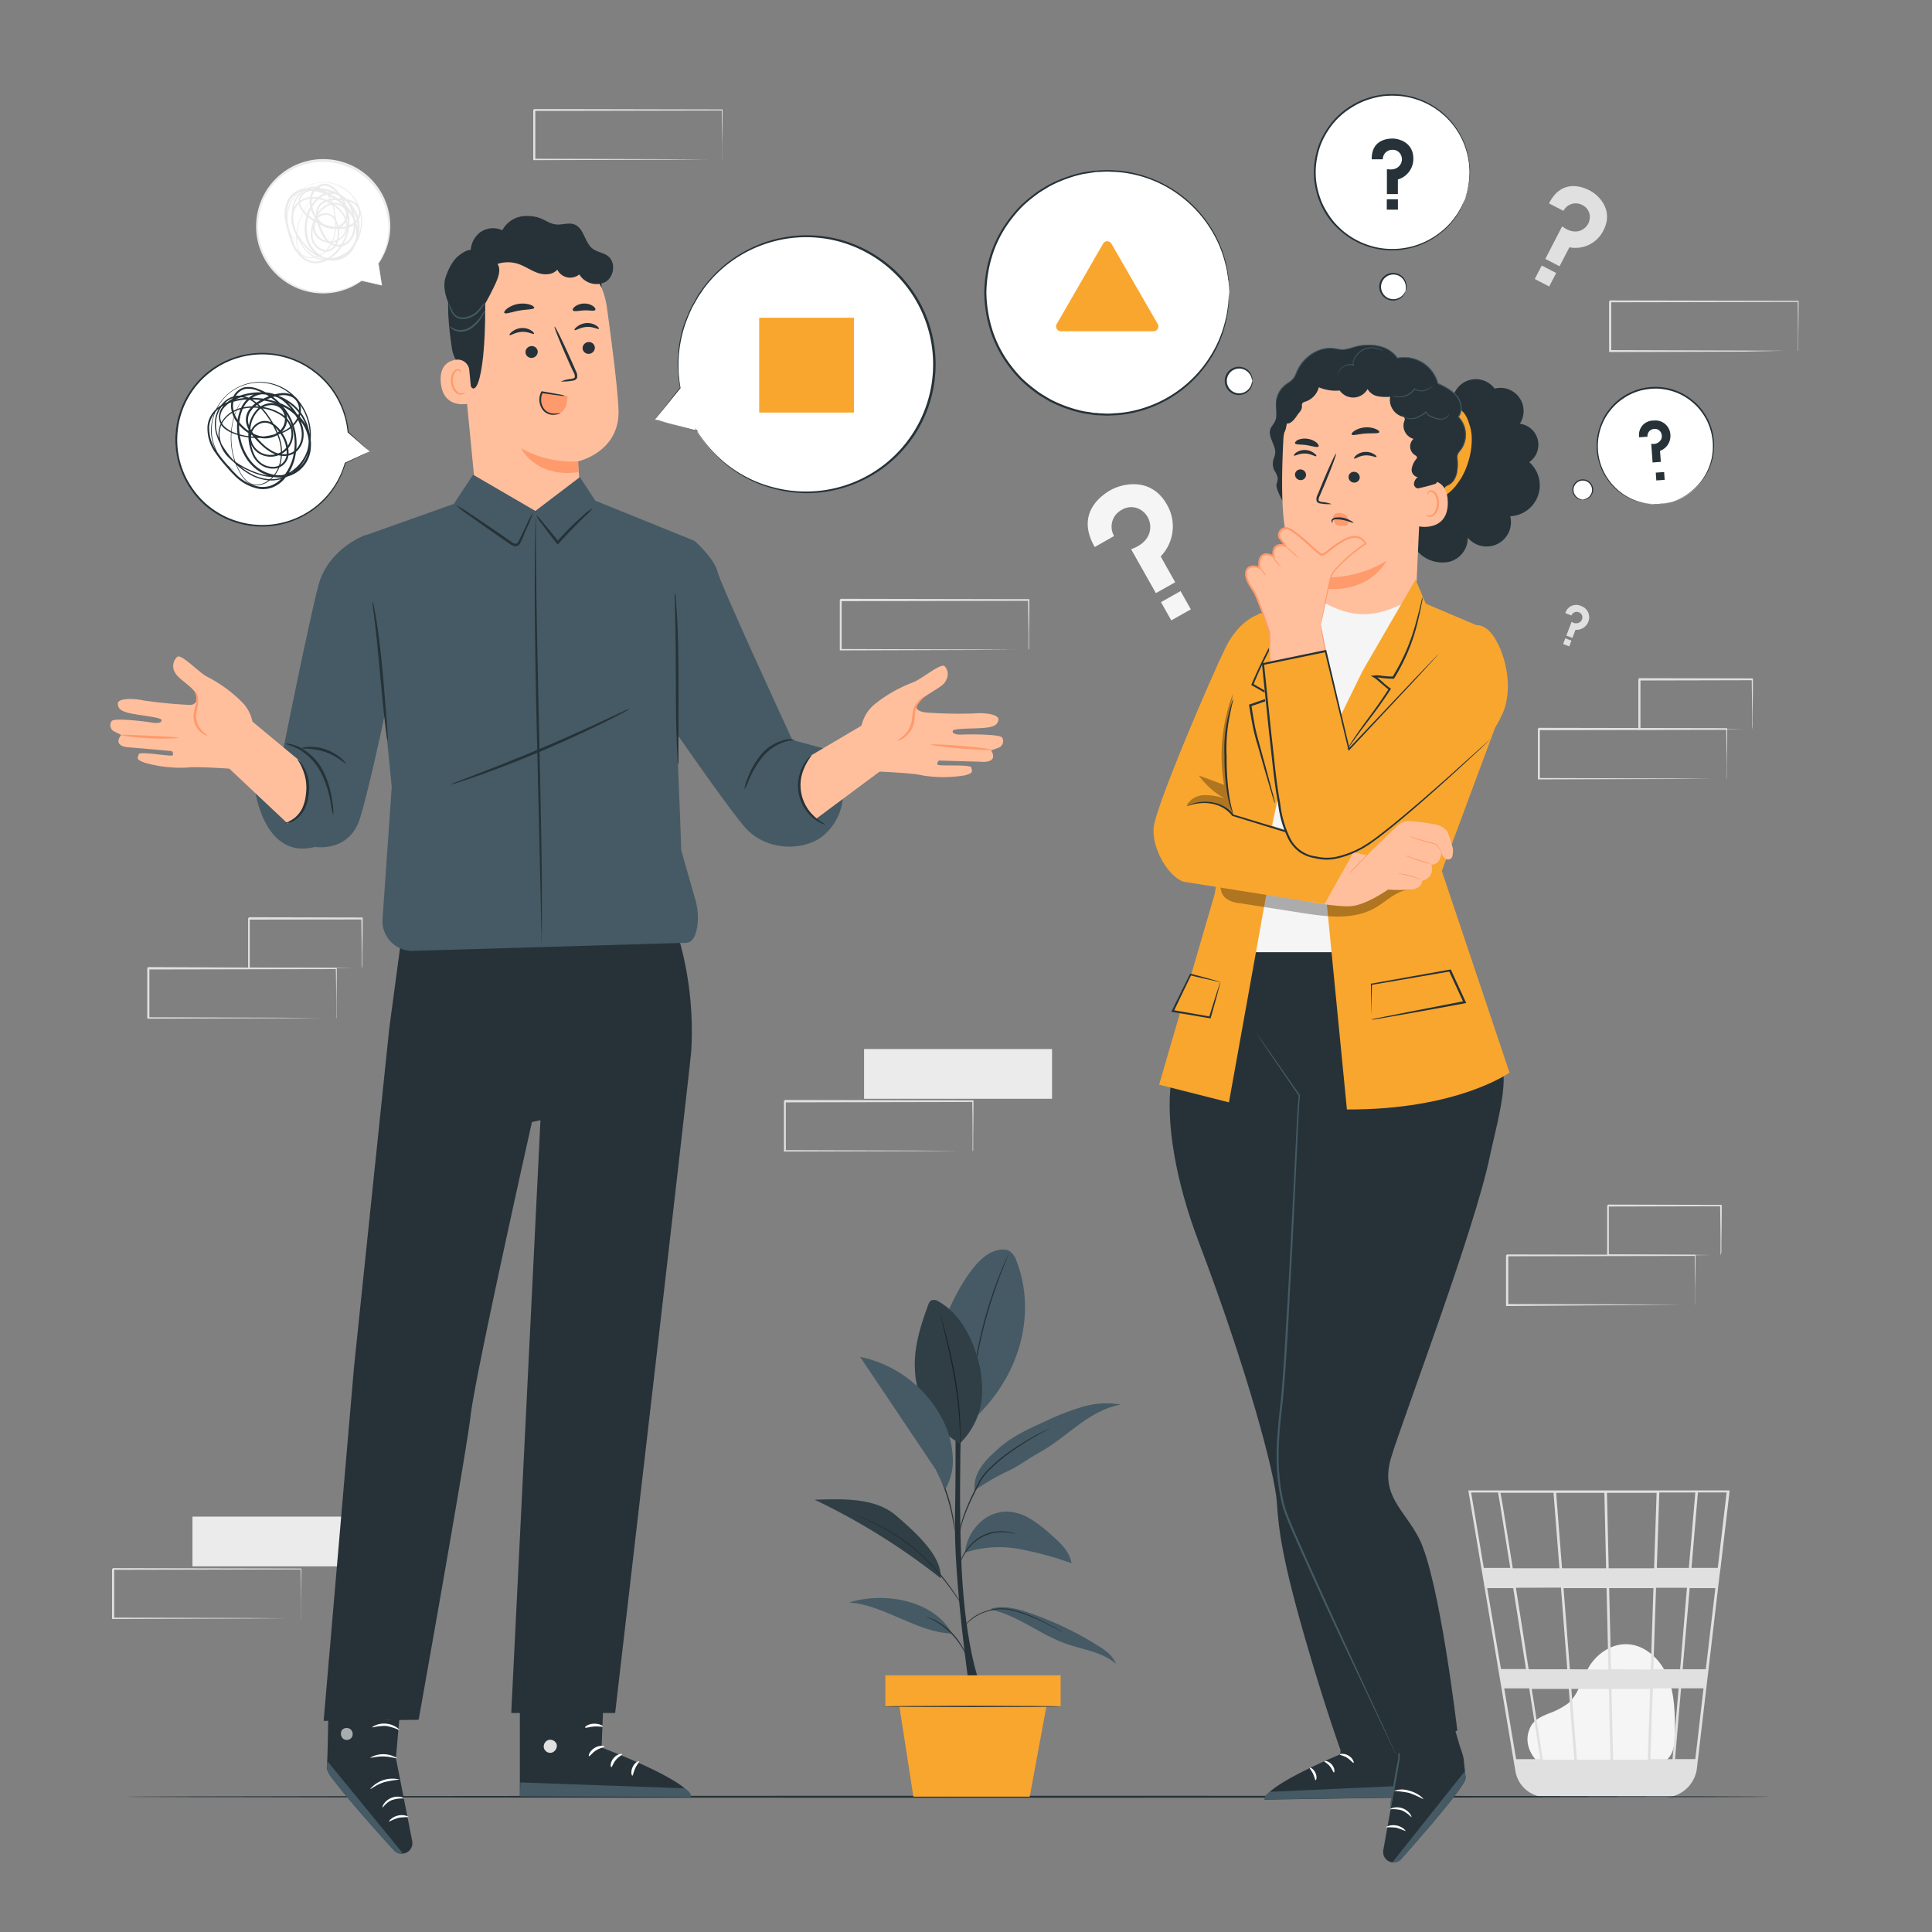 <svg xmlns="http://www.w3.org/2000/svg" viewBox="0 0 500 500"><rect x="0" y="0" width="500" height="500" fill="#808080" stroke="none"/><g id="freepik--background-complete--inject-2"><path d="M283.32,141.57l5-2.85a4.9,4.9,0,0,1,2-6.78,4.67,4.67,0,0,1,5.41.37,5.21,5.21,0,0,1,1.95,4.29c-.06,1.89-1.21,4.22-4.95,5.54l6.41,11.36,5-2.81L300.38,144A11.18,11.18,0,0,0,302,130.59c-4.16-7.37-11.73-5.36-14.56-3.76C285.28,128.05,278.21,132.73,283.32,141.57Z" style="fill:#f5f5f5"></path><rect x="301.42" y="154.08" width="5.81" height="5.42" transform="translate(-37.77 169.74) rotate(-29.43)" style="fill:#f5f5f5"></rect><path d="M405.11,158.68l1.58.6a1.44,1.44,0,0,1,1.9-.82,1.36,1.36,0,0,1,.93,1.29,1.5,1.5,0,0,1-.6,1.24,1.84,1.84,0,0,1-2.18-.08l-1.37,3.58,1.57.6.8-2.1a3.27,3.27,0,0,0,3.34-2.14,3.06,3.06,0,0,0-1.87-4A2.91,2.91,0,0,0,405.11,158.68Z" style="fill:#e0e0e0"></path><rect x="404.74" y="165.47" width="1.7" height="1.59" transform="translate(86.33 -134.11) rotate(20.96)" style="fill:#e0e0e0"></rect><path d="M400.89,52.64l3.73,1.93a3.56,3.56,0,0,1,4.89-1.5,3.4,3.4,0,0,1,1.92,3.44,3.72,3.72,0,0,1-1.83,2.87c-1.17.72-3,.94-5.32-.8L399.93,67l3.68,1.91L406.16,64a8.09,8.09,0,0,0,8.8-4.35c2.82-5.44-1.4-9.24-3.49-10.32C409.87,48.47,404.23,46,400.89,52.64Z" style="fill:#e0e0e0"></path><rect x="397.88" y="69.44" width="4.21" height="3.93" transform="translate(77.8 -176.15) rotate(27.42)" style="fill:#e0e0e0"></rect><path d="M98.86,73.86l-5.25-1.28a17.14,17.14,0,1,1,4.3-4.41h0Z" style="fill:#fff"></path><path d="M98.86,73.86a2.83,2.83,0,0,1-.09-.39c0-.28-.12-.64-.2-1.1-.18-1-.44-2.39-.77-4.19l.19.06h0a.11.11,0,0,1-.16,0,.14.14,0,0,1,0-.14A17,17,0,0,0,71.73,46.67a16.73,16.73,0,0,0-4.19,6.95,17,17,0,0,0,26,18.87.1.1,0,0,1,.09,0l3.85,1,1,.27.36.11a1.4,1.4,0,0,1-.32-.06l-1-.22-4-.9h.09a17.13,17.13,0,0,1-7.9,3.12A17.37,17.37,0,0,1,66.51,61.44a17.62,17.62,0,0,1,.54-8,17.2,17.2,0,0,1,4.31-7.17,17.36,17.36,0,0,1,29.57,13.92,17.19,17.19,0,0,1-2.93,8l-.17-.15h0a.12.12,0,0,1,.16,0l0,.06q.41,2.77.63,4.29c.07.45.12.81.16,1.08S98.86,73.87,98.86,73.86Z" style="fill:#ebebeb"></path><path d="M76.46,62.64a6.87,6.87,0,0,1-.7-.9,9.65,9.65,0,0,1-1-8.46,9.77,9.77,0,0,1,17.66-1,10.79,10.79,0,0,1,1.25,5.6,10.47,10.47,0,0,1-2,5.81,8.37,8.37,0,0,1-5.53,3.41,6.66,6.66,0,0,1-3.43-.53,10.57,10.57,0,0,1-3-2,19.09,19.09,0,0,1-2.39-2.74,10.83,10.83,0,0,1-1.66-3.35,6.87,6.87,0,0,1,0-3.84,5,5,0,0,1,2.49-3,6.45,6.45,0,0,1,4-.58A10.58,10.58,0,0,1,86,52.51,9.71,9.71,0,0,1,89,55.37a5,5,0,0,1,.77,4.17,4.63,4.63,0,0,1-3,3.11,4.69,4.69,0,0,1-4.32-.84,4.2,4.2,0,0,1-1.39-4.22,3.37,3.37,0,0,1,3.72-2.4,2.92,2.92,0,0,1,2,1.34,5.83,5.83,0,0,1,.84,2.22,7.2,7.2,0,0,1-.53,4.69,3.1,3.1,0,0,1-4.36,1.27A4.32,4.32,0,0,1,81,63a5.22,5.22,0,0,1-.57-2.42,10.18,10.18,0,0,1,1.35-4.74,6.18,6.18,0,0,1,3.74-3.26,4.3,4.3,0,0,1,2.58.18,3.12,3.12,0,0,1,1.83,1.88,3.6,3.6,0,0,1-2.3,4.34,5,5,0,0,1-5-1.18,8.25,8.25,0,0,1-2.4-4.64,5.94,5.94,0,0,1,.16-2.68A4.23,4.23,0,0,1,82,48.24a3.43,3.43,0,0,1,2.68-.61A5,5,0,0,1,87,49.09a11.64,11.64,0,0,1,1.31,15,10,10,0,0,1-4.24,3.54,6.17,6.17,0,0,1-2.79.49,5.4,5.4,0,0,1-2.69-1,9.22,9.22,0,0,1-3.27-4.55c-.33-.88-.6-1.78-.85-2.68a24.46,24.46,0,0,1-.64-2.75,8.43,8.43,0,0,1,.77-5.63,5.75,5.75,0,0,1,4.94-2.76,11.91,11.91,0,0,1,5.61,1.32,15.67,15.67,0,0,1,4.67,3.36,10.57,10.57,0,0,1,2.65,5.08,7.85,7.85,0,0,1-.85,5.61,6.32,6.32,0,0,1-9.92,1.64A8.13,8.13,0,0,1,79,61a11.81,11.81,0,0,1,.43-5.51,9.48,9.48,0,0,1,3-4.56A5.61,5.61,0,0,1,85,49.78a4.75,4.75,0,0,1,2.76.38,6.84,6.84,0,0,1,3.53,4,11.65,11.65,0,0,1,.63,5.3,5,5,0,0,1-3.09,4.19,3.62,3.62,0,0,1-2.69-.11,5.24,5.24,0,0,1-2.09-1.66,9.17,9.17,0,0,1-1.26-2.29A20.51,20.51,0,0,1,82,57.19a6.2,6.2,0,0,1-.15-2.61,3.46,3.46,0,0,1,1.39-2.23,5.58,5.58,0,0,1,2.42-.9,13.42,13.42,0,0,1,2.53-.09,9.11,9.11,0,0,1,2.48.45,4.12,4.12,0,0,1,2.11,1.45,3.15,3.15,0,0,1,.48,2.51A4.21,4.21,0,0,1,92,57.94a6.49,6.49,0,0,1-4.67,1.31,13,13,0,0,1-8.49-3.87,6.33,6.33,0,0,1-1.34-2,3.14,3.14,0,0,1,0-2.39,3.39,3.39,0,0,1,1.68-1.68,6.31,6.31,0,0,1,2.24-.59,11.5,11.5,0,0,1,4.45.62,10.57,10.57,0,0,1,6.39,5.72,9.44,9.44,0,0,1-.31,8.22,8.34,8.34,0,0,1-6.68,4.16,7.05,7.05,0,0,1-3.84-.8,8.9,8.9,0,0,1-2.91-2.5,15.44,15.44,0,0,1-2.81-6.76,8.75,8.75,0,0,1,1.23-6.76,6.1,6.1,0,0,1,2.7-2,4.42,4.42,0,0,1,3.26,0,5.11,5.11,0,0,1,2.36,2.11,10,10,0,0,1,1.15,2.83,18,18,0,0,1,.51,5.74,9.25,9.25,0,0,1-1.87,5,6.31,6.31,0,0,1-4.16,2.47,4,4,0,0,1-2.26-.37,3.15,3.15,0,0,1-1.47-1.61,9.51,9.51,0,0,1-.48-3.93,14.22,14.22,0,0,1,.65-3.42,14.39,14.39,0,0,1,2.56-4.78,13.6,13.6,0,0,1,2.41-2.32c.61-.44.94-.64.94-.64a1.79,1.79,0,0,1-.23.18c-.15.11-.39.26-.68.5a14.11,14.11,0,0,0-2.36,2.35,14.51,14.51,0,0,0-3.11,8.14,9.19,9.19,0,0,0,.49,3.84,2.88,2.88,0,0,0,1.38,1.5,3.86,3.86,0,0,0,2.14.34,6.08,6.08,0,0,0,4-2.4,9,9,0,0,0,1.8-4.84,17.36,17.36,0,0,0-.52-5.64,9.65,9.65,0,0,0-1.12-2.75,4.83,4.83,0,0,0-2.23-2c-1.92-.83-4.29.18-5.57,1.91A8.36,8.36,0,0,0,76,57.37,15.23,15.23,0,0,0,78.73,64a8.62,8.62,0,0,0,2.8,2.39,6.71,6.71,0,0,0,3.64.75,8,8,0,0,0,6.35-4,9.08,9.08,0,0,0,.28-7.87,10.19,10.19,0,0,0-6.15-5.47,11,11,0,0,0-4.27-.59c-1.4.12-3,.68-3.55,2a2.66,2.66,0,0,0,.06,2,5.83,5.83,0,0,0,1.24,1.82,12.7,12.7,0,0,0,3.73,2.6,12.46,12.46,0,0,0,4.47,1.11,6,6,0,0,0,4.33-1.19,3.73,3.73,0,0,0,1.14-1.92,2.7,2.7,0,0,0-.41-2.14,3.7,3.7,0,0,0-1.87-1.27,8.86,8.86,0,0,0-2.36-.42,7.58,7.58,0,0,0-4.64.9,3.05,3.05,0,0,0-1.2,1.93,5.77,5.77,0,0,0,.16,2.4,13.52,13.52,0,0,0,2,4.55,3.85,3.85,0,0,0,4.23,1.61,4.05,4.05,0,0,0,1.89-1.49,5.39,5.39,0,0,0,.86-2.32,11.19,11.19,0,0,0-.6-5.05,6.39,6.39,0,0,0-3.27-3.75,4.28,4.28,0,0,0-2.47-.34,5.08,5.08,0,0,0-2.3,1c-2.72,2.19-3.83,6.09-3.28,9.57a7.54,7.54,0,0,0,2.53,4.56A5.8,5.8,0,0,0,91.18,64,7.32,7.32,0,0,0,92,58.7a9.92,9.92,0,0,0-2.53-4.82,14.8,14.8,0,0,0-4.51-3.26,11.45,11.45,0,0,0-5.36-1.26,5.22,5.22,0,0,0-4.51,2.51,7.93,7.93,0,0,0-.71,5.28A25,25,0,0,0,75,59.84c.25.9.51,1.78.83,2.64a8.78,8.78,0,0,0,3.08,4.31,5.08,5.08,0,0,0,5,.41,9.47,9.47,0,0,0,4-3.36,11.11,11.11,0,0,0-1.24-14.39,4.49,4.49,0,0,0-2.08-1.32,2.92,2.92,0,0,0-2.29.52A4.33,4.33,0,0,0,80.74,53,7.72,7.72,0,0,0,83,57.4a4.51,4.51,0,0,0,4.47,1.08,3.11,3.11,0,0,0,2-3.73,2.62,2.62,0,0,0-1.54-1.58A3.82,3.82,0,0,0,85.61,53a5.77,5.77,0,0,0-3.44,3,9.85,9.85,0,0,0-1.29,4.51,4.6,4.6,0,0,0,.51,2.2A3.89,3.89,0,0,0,83,64.3a2.71,2.71,0,0,0,2.11.27,2.76,2.76,0,0,0,1.63-1.35,6.73,6.73,0,0,0,.49-4.38,5.56,5.56,0,0,0-.77-2.06,2.48,2.48,0,0,0-1.68-1.15,2.94,2.94,0,0,0-3.23,2.07,3.77,3.77,0,0,0,1.25,3.77,4.12,4.12,0,0,0,6.63-2,4.65,4.65,0,0,0-.71-3.84,9.32,9.32,0,0,0-2.93-2.73,10.08,10.08,0,0,0-3.66-1.44,6.08,6.08,0,0,0-3.74.54,4.53,4.53,0,0,0-2.3,2.79,6.5,6.5,0,0,0,0,3.63A13.9,13.9,0,0,0,80,64.31a7.78,7.78,0,0,0,6.1,2.45,8,8,0,0,0,5.32-3.27,10,10,0,0,0,2-5.63,10.67,10.67,0,0,0-1.19-5.46,9.56,9.56,0,0,0-3.59-3.73,9.32,9.32,0,0,0-14,10,9.8,9.8,0,0,0,1.26,3.06c.2.31.37.55.49.7Z" style="fill:#ebebeb"></path><path d="M398.41,456.41c-1.45-1.24-4.67-5.17-2.19-9.73.92-1.68,2.85-2.5,4.6-3.24a18.84,18.84,0,0,0,5-2.61c2.74-2.33,3.49-6.19,5.31-9.3,2.08-3.56,6-6.22,10.08-6,4.7.22,8.62,4.06,10.4,8.44s1.84,9.24,1.88,14c0,2.62-.1,5.57-2,7.33-1.77,1.63-4.43,1.65-6.83,1.58L399,456" style="fill:#f5f5f5"></path><path d="M447.57,385.72H380l12.18,72.61a8.09,8.09,0,0,0,5.77,6.47l.24.06c.2.05.39.12.6.16a8.7,8.7,0,0,0,1.37.16v.07l.33-.06h30.14a8.6,8.6,0,0,0,8.49-7.26l5.87-50,.27-2h0l2.33-19.81ZM434.82,432h-6.94l.7-21.08h8ZM437.29,411h6.65L441.46,432h-6ZM417.47,455.4l-.42-18.31h10l-.61,18.31Zm-10.8-18.31h9.71l.42,18.31h-8.7Zm.75,18.31h-8.14c-.77-4.94-1.78-11.37-2.87-18.31H406ZM406.28,432,404.64,411h11.14l.48,21.08Zm10.66,0L416.45,411h11.46l-.7,21.08Zm-.61-26.13-.45-19.52h12.85l-.65,19.52Zm-.67,0H404.25l-1.52-19.52h12.48Zm-12.08,0H391.5c-.43-2.7-.83-5.25-1.2-7.54-1.26-7.89-1.73-10.86-2-12h13.75Zm.39,5L405.61,432h-10q-.51-3.21-1-6.47c-.78-5-1.56-9.95-2.3-14.61Zm-9,21.08h-6.52L384.88,411h6.74C392.65,417.48,393.79,424.73,394.94,432Zm.79,5c1,6.34,2,12.58,2.87,18.31h-6.26l-3.08-18.31Zm31.38,18.31.6-18.31h6.68l-1.57,18.31Zm1.64-49.49.65-19.52h9.32l-1.67,19.52Zm-41.08-19.52c.26,1.41,1.5,9.09,3.15,19.52H384l-3.27-19.52Zm51.05,69H433.5l1.56-18.31h5.81Zm5.81-49.49h-6.8l1.66-19.52h7.43Z" style="fill:#e0e0e0"></path><rect x="223.62" y="271.49" width="48.65" height="12.87" style="fill:#ebebeb"></rect><path d="M251.7,297.91a2.07,2.07,0,0,1,0-.23l0-.66c0-.6,0-1.45,0-2.53,0-2.22,0-5.42-.08-9.45l.15.15-48.65.1.25-.25h0v3.29c0,1.09,0,2.17,0,3.24v6.33l-.24-.24,34.67.11,10.23.07,2.77,0,.72,0h.26s-.07,0-.22,0l-.7,0-2.71,0-10.18.07-34.84.11h-.24v-.25c0-2.06,0-4.18,0-6.33v-6.53h0l.25-.24,48.65.09h.15V285c0,4.07-.06,7.29-.08,9.54,0,1.07,0,1.9,0,2.5,0,.26,0,.47,0,.63S251.71,297.92,251.7,297.91Z" style="fill:#e0e0e0"></path><rect x="49.81" y="392.5" width="48.65" height="12.87" style="fill:#ebebeb"></rect><path d="M77.89,418.93a1,1,0,0,1,0-.23V418c0-.61,0-1.45,0-2.54,0-2.22,0-5.41-.08-9.44l.15.15-48.65.1c.11-.11-.25.25.24-.25h0v12.85l-.24-.24,34.67.11,10.23.07,2.77,0,.72,0h.26l-.23,0H77l-2.72,0-10.17.07-34.84.11H29V406.08h0l.25-.25,48.65.1H78v.15c0,4.07-.07,7.29-.08,9.53,0,1.07,0,1.91,0,2.5,0,.26,0,.47,0,.64A1.23,1.23,0,0,1,77.89,418.93Z" style="fill:#e0e0e0"></path><path d="M438.68,337.75a1.35,1.35,0,0,1,0-.24v-.66c0-.6,0-1.45,0-2.53,0-2.22-.05-5.42-.08-9.44l.15.15-48.65.09.24-.24h0v12.85l-.25-.25,34.67.11,10.24.07,2.77,0h.72l.26,0h-.23l-.69,0-2.72,0-10.18.07L390,338h-.24V324.9h0l.25-.25,48.65.09h.15v.15c0,4.06-.07,7.29-.09,9.53,0,1.07,0,1.9,0,2.5l0,.63A1.66,1.66,0,0,1,438.68,337.75Z" style="fill:#e0e0e0"></path><path d="M445.27,324.88s0-.09,0-.25,0-.41,0-.68c0-.63,0-1.5,0-2.58,0-2.26-.06-5.45-.1-9.37l.18.18-29.23.07c-.22.22.3-.3.25-.24h0v6.6c0,2.16,0,4.25,0,6.25l-.24-.24,20.91.11,6.09.07,1.65,0,.58,0a2.86,2.86,0,0,1-.53,0l-1.59,0-6,.07-21.07.11h-.24v-6.48c0-1.07,0-2.16,0-3.27V312h0l.25-.25,29.23.07h.18V312c0,4-.07,7.19-.1,9.48,0,1.07,0,1.91,0,2.54A6.84,6.84,0,0,1,445.27,324.88Z" style="fill:#e0e0e0"></path><path d="M446.85,201.61s0-.09,0-.24l0-.66c0-.6,0-1.45,0-2.53,0-2.22-.05-5.42-.09-9.45l.15.15-48.65.1.25-.25h0v6.53c0,2.15,0,4.27,0,6.33l-.24-.24,34.67.11,10.24.07,2.76,0,.73,0a.72.72,0,0,1,.25,0h-.22l-.69,0-2.72,0-10.18.07-34.84.11H398v-6.58c0-1.07,0-2.15,0-3.24v-3.29h0c.5-.49.14-.13.25-.24l48.65.09H447v.15c0,4.07-.07,7.29-.09,9.54,0,1.07,0,1.9,0,2.5l0,.63A.85.85,0,0,1,446.85,201.61Z" style="fill:#e0e0e0"></path><path d="M453.45,188.73s0-.09,0-.24,0-.41,0-.68c0-.64,0-1.5,0-2.58,0-2.26-.06-5.45-.1-9.37l.18.18-29.23.07.25-.25h0v3.35c0,1.1,0,2.2,0,3.27q0,3.24,0,6.24l-.23-.23,20.91.11,6.09.07,1.64,0,.59,0a3.28,3.28,0,0,1-.53,0l-1.59,0-6,.07-21.07.11H424v-.24q0-3,0-6.24v-6.62h0c-.05.06.47-.47.25-.24l29.23.06h.18v.17c0,4-.07,7.19-.1,9.47,0,1.07,0,1.92,0,2.55A6.36,6.36,0,0,1,453.45,188.73Z" style="fill:#e0e0e0"></path><path d="M87,263.52a2.07,2.07,0,0,1,0-.23c0-.17,0-.39,0-.66,0-.61,0-1.45,0-2.53,0-2.22,0-5.42-.09-9.45l.15.15-48.65.1.25-.25h0v6.53q0,3.22,0,6.33l-.24-.24,34.67.11,10.24.07,2.76,0,.73,0H87s-.07,0-.22,0l-.69,0-2.72,0-10.18.07-34.84.11h-.24v-6.58c0-1.07,0-2.15,0-3.24v-3.29h0l.25-.24L87,250.5h.16v.15c0,4.07-.07,7.29-.09,9.54,0,1.07,0,1.9,0,2.5,0,.26,0,.46,0,.63S87,263.53,87,263.52Z" style="fill:#e0e0e0"></path><path d="M93.62,250.65a1.22,1.22,0,0,1,0-.24c0-.19,0-.41,0-.68,0-.64,0-1.5,0-2.58,0-2.26-.06-5.45-.1-9.37l.18.18L64.39,238l.25-.25h0v3.35c0,1.1,0,2.2,0,3.27q0,3.24,0,6.24l-.23-.23,20.91.11,6.09.06,1.64,0,.59,0a3.28,3.28,0,0,1-.53,0l-1.59,0-6,.07-21.07.11h-.24v-.24q0-3,0-6.24v-6.62h0c0,.06.47-.47.25-.25l29.23.07h.18v.18c0,4-.07,7.19-.1,9.47,0,1.07,0,1.92,0,2.54A6.46,6.46,0,0,1,93.62,250.65Z" style="fill:#e0e0e0"></path><path d="M266.16,168.21a2.07,2.07,0,0,1,0-.23l0-.66c0-.61,0-1.45,0-2.53,0-2.23-.05-5.42-.09-9.45l.15.15-48.64.1c.1-.11-.26.25.24-.25h0v6.53q0,3.23,0,6.33l-.24-.24,34.67.11,10.24.07,2.76,0,.73,0h.25s-.07,0-.22,0l-.69,0-2.72,0-10.18.07-34.84.11h-.24v-6.58c0-1.07,0-2.15,0-3.25v-3.28h0c.5-.49.14-.13.26-.24l48.64.09h.16v.15c0,4.07-.07,7.29-.09,9.54,0,1.06,0,1.9,0,2.5l0,.63C266.17,168.15,266.17,168.22,266.16,168.21Z" style="fill:#e0e0e0"></path><path d="M186.88,41.32a1.35,1.35,0,0,1,0-.24l0-.66c0-.6,0-1.45,0-2.53,0-2.22-.05-5.42-.09-9.44l.16.15-48.65.1c.11-.12-.25.24.24-.25h0V41.32l-.25-.24,34.67.11,10.24.07,2.77,0h.72l.26,0h-.23l-.69,0-2.72,0-10.18.07-34.84.11H138V28.47h0l.25-.25,48.65.1H187v.15c0,4.06-.07,7.29-.09,9.53,0,1.07,0,1.9,0,2.5l0,.63A1.66,1.66,0,0,1,186.88,41.32Z" style="fill:#e0e0e0"></path><path d="M465.32,90.86s0-.09,0-.24,0-.39,0-.66c0-.6,0-1.45,0-2.53,0-2.22,0-5.42-.08-9.44l.15.15-48.65.09.25-.24h0v6.52c0,2.14,0,4.26,0,6.33l-.24-.24,34.67.11,10.23.06,2.77,0h.73a1.27,1.27,0,0,1,.25,0h-.22l-.7,0-2.71,0L451.51,91l-34.84.11h-.24v-.24c0-2.07,0-4.19,0-6.33V78h0l.25-.25,48.65.1h.15V78c0,4.06-.06,7.29-.08,9.53,0,1.07,0,1.9,0,2.5v.63A.85.85,0,0,1,465.32,90.86Z" style="fill:#e0e0e0"></path></g><g id="freepik--Floor--inject-2"><path d="M457.81,465c0,.14-95.28.26-212.8.26S32.19,465.11,32.19,465s95.26-.26,212.82-.26S457.81,464.83,457.81,465Z" style="fill:#263238"></path></g><g id="freepik--Plant--inject-2"><path d="M250.89,437.06s-4.08-28.08-3.74-44.42,0-34.72,0-34.72H249s-1.27,32.43.11,52,5,27.15,5,27.15h-3.27" style="fill:#263238"></path><path d="M263.06,326.33a4.91,4.91,0,0,0-1.72-2.51c-1.19-.76-2.75-.45-4.09,0-5.68,2-10.73,12.61-13,18.19l7.55,25.43C265.4,354.83,267.76,338.25,263.06,326.33Z" style="fill:#455a64"></path><path d="M260.9,324.85a1.17,1.17,0,0,1-.11.33c-.09.24-.22.55-.37.92-.33.81-.79,2-1.35,3.41-1.11,2.89-2.52,6.93-3.79,11.48s-2.13,8.74-2.67,11.79c-.26,1.53-.47,2.76-.6,3.62-.06.4-.11.73-.16,1a2.07,2.07,0,0,1-.07.34,1.33,1.33,0,0,1,0-.35c0-.26.06-.59.1-1,.1-.86.27-2.1.51-3.63a108.12,108.12,0,0,1,6.47-23.32c.58-1.43,1.08-2.59,1.44-3.37.18-.37.32-.67.43-.91A1.49,1.49,0,0,1,260.9,324.85Z" style="fill:#263238"></path><path d="M248.42,373.57a23,23,0,0,1-11.64-19.34c-.27-5.64,1.47-11.18,3.43-16.48a2.11,2.11,0,0,1,.8-1.2,2.07,2.07,0,0,1,1.93.3c5.14,2.93,8.26,8.51,9.92,14.19A28.71,28.71,0,0,1,254,362.71a19.32,19.32,0,0,1-5.6,10.86" style="fill:#455a64"></path><path d="M248.42,373.57a1.44,1.44,0,0,1,0-.34c0-.25,0-.58,0-1,0-.85,0-2.08-.1-3.59A97,97,0,0,0,247,356.92c-.78-4.56-1.73-8.64-2.43-11.59-.35-1.44-.63-2.62-.84-3.49l-.22-.95a1.45,1.45,0,0,1-.06-.34,1.72,1.72,0,0,1,.12.32l.27.94c.24.82.56,2,.94,3.47.76,2.94,1.74,7,2.53,11.59a86.52,86.52,0,0,1,1.23,11.79c0,1.52,0,2.75,0,3.6,0,.39,0,.72,0,1A1.73,1.73,0,0,1,248.42,373.57Z" style="fill:#263238"></path><g style="opacity:0.3"><path d="M248.42,373.57a23,23,0,0,1-11.64-19.34c-.27-5.64,1.47-11.18,3.43-16.48a2.11,2.11,0,0,1,.8-1.2,2.07,2.07,0,0,1,1.93.3c5.14,2.93,8.26,8.51,9.92,14.19A28.71,28.71,0,0,1,254,362.71a19.32,19.32,0,0,1-5.6,10.86"></path></g><path d="M256.4,416.54c7,1.53,12.7,6.44,19.42,8.83,4.45,1.58,9.48,2.14,13,5.25C288,428.47,286,427,284,425.81a86.17,86.17,0,0,0-17.6-8.4c-3.16-1.09-6.59-2-9.81-1.11" style="fill:#455a64"></path><path d="M246.33,422.74c-8.72-.14-17.9-7.56-26.58-8,9.08-2.93,22.09-.53,26.58,8" style="fill:#455a64"></path><path d="M249.74,401.82a28.4,28.4,0,0,1,13.95-.95,85.09,85.09,0,0,1,13.61,3.7c-.45-3-2.9-5.3-5.2-7.32a36.45,36.45,0,0,0-5.47-4.2,12.21,12.21,0,0,0-6.55-1.85,10.37,10.37,0,0,0-7.24,3.65,12,12,0,0,0-3.1,7" style="fill:#455a64"></path><path d="M231.84,392.19c-5.49-4.69-13.81-4.23-21-4.07a171.52,171.52,0,0,1,32.6,20.32C243.72,403.34,238.78,398.11,231.84,392.19Z" style="fill:#455a64"></path><g style="opacity:0.3"><path d="M231.84,392.19c-5.49-4.69-13.81-4.23-21-4.07a171.52,171.52,0,0,1,32.6,20.32C243.72,403.34,238.78,398.11,231.84,392.19Z"></path></g><path d="M252.21,385.72a60.9,60.9,0,0,1,8.45-4.91c2.89-1.31,5.58-3.4,8.37-4.92,3.62-2,6.76-4.68,10.08-7.11s7-4.62,11-5.27a21.68,21.68,0,0,0-10,.59,65,65,0,0,0-9.45,3.67c-4.28,1.93-8.64,3.91-12.14,7s-6.67,6.23-6.3,10.91" style="fill:#455a64"></path><path d="M275.66,422.74a1,1,0,0,1-.27-.12l-.76-.39c-.66-.35-1.6-.87-2.79-1.47q-.88-.47-1.95-1c-.7-.35-1.46-.69-2.26-1a32.46,32.46,0,0,0-5.37-1.87,11.49,11.49,0,0,0-5.6-.14,15.34,15.34,0,0,0-2.37.71,12.16,12.16,0,0,0-1.91,1,12.48,12.48,0,0,0-2.41,2c-.5.55-.75.88-.77.86s0-.09.16-.26.28-.39.52-.68a11.74,11.74,0,0,1,2.38-2.09,11.26,11.26,0,0,1,1.93-1,14.8,14.8,0,0,1,2.41-.75,11.64,11.64,0,0,1,5.73.12,31.12,31.12,0,0,1,5.41,1.91c.81.35,1.57.71,2.27,1.07s1.35.68,1.93,1c1.18.62,2.11,1.17,2.75,1.55l.73.45C275.58,422.67,275.67,422.73,275.66,422.74Z" style="fill:#263238"></path><path d="M239.83,418.42a2.15,2.15,0,0,1,.55.16,14.07,14.07,0,0,1,1.42.62,17.22,17.22,0,0,1,7.28,7,11.25,11.25,0,0,1,.68,1.39,2.38,2.38,0,0,1,.18.54c-.05,0-.38-.71-1.05-1.82a19.28,19.28,0,0,0-7.2-6.92C240.56,418.77,239.81,418.47,239.83,418.42Z" style="fill:#263238"></path><path d="M220.53,391.75l.37.11,1,.37,1.65.61c.64.24,1.34.59,2.13.94A50.7,50.7,0,0,1,237.09,401a54.57,54.57,0,0,1,5.29,5.21,60.5,60.5,0,0,1,3.76,4.76c1,1.41,1.75,2.59,2.27,3.4.24.39.44.7.6.94a2.21,2.21,0,0,1,.19.33s-.09-.09-.25-.3-.37-.5-.64-.9c-.55-.79-1.33-1.95-2.35-3.34s-2.29-3-3.79-4.7a60.58,60.58,0,0,0-5.28-5.17A53.79,53.79,0,0,0,225.64,394c-.78-.36-1.47-.72-2.11-1l-1.62-.65-1-.43A2,2,0,0,1,220.53,391.75Z" style="fill:#263238"></path><path d="M262.83,396.92a3.88,3.88,0,0,1-.7-.09l-.8-.15c-.31-.06-.67-.06-1.07-.1a10.85,10.85,0,0,0-8.72,3.2,12.61,12.61,0,0,0-1.75,2.17,16.91,16.91,0,0,0-1.2,2.29,2.47,2.47,0,0,1,.17-.68,10.05,10.05,0,0,1,.84-1.72,11.26,11.26,0,0,1,1.74-2.26,10.55,10.55,0,0,1,8.94-3.22,9.39,9.39,0,0,1,1.08.15l.8.2A2.59,2.59,0,0,1,262.83,396.92Z" style="fill:#263238"></path><path d="M271.6,369.72l-.33.21-1,.52c-.84.46-2.06,1.13-3.54,2s-3.21,2-5.05,3.29a41.62,41.62,0,0,0-5.64,4.73,14.36,14.36,0,0,0-2.31,3c-.57,1.09-1.12,2.15-1.62,3.17a56.88,56.88,0,0,0-2.42,5.52,30.69,30.69,0,0,0-1.18,3.88c-.23.94-.31,1.46-.34,1.46a1.62,1.62,0,0,1,0-.39c0-.25.08-.62.18-1.09a28.11,28.11,0,0,1,1.09-3.94,52.54,52.54,0,0,1,2.37-5.56c.5-1,1-2.09,1.61-3.19a14.32,14.32,0,0,1,2.35-3.07,40.53,40.53,0,0,1,5.7-4.74c1.86-1.32,3.62-2.38,5.11-3.25s2.73-1.49,3.6-1.91l1-.48A1.5,1.5,0,0,1,271.6,369.72Z" style="fill:#263238"></path><path d="M247.14,396.13a3.79,3.79,0,0,1-.17-.73c-.11-.54-.23-1.22-.39-2a51.82,51.82,0,0,0-4.14-12.82c-.33-.74-.62-1.37-.85-1.87a4.17,4.17,0,0,1-.28-.7,3.2,3.2,0,0,1,.39.65c.23.43.56,1.05.94,1.83a42.93,42.93,0,0,1,4.16,12.87c.14.86.24,1.55.29,2A3.82,3.82,0,0,1,247.14,396.13Z" style="fill:#263238"></path><path d="M246.51,376.29a23.59,23.59,0,0,0-2.84-9.42,31.08,31.08,0,0,0-21.07-15.71l19.51,29.07,2.52,5.19A14.89,14.89,0,0,0,246.51,376.29Z" style="fill:#455a64"></path><rect x="229.13" y="433.58" width="45.36" height="8.04" style="fill:#F9A62E"></rect><polygon points="232.52 440.03 236.38 464.97 266.49 464.97 271.1 440.03 232.52 440.03" style="fill:#F9A62E"></polygon><path d="M274.46,441.63c0,.09-10.23.16-22.85.16s-22.85-.07-22.85-.16,10.23-.16,22.85-.16S274.46,441.54,274.46,441.63Z" style="fill:#263238"></path></g><g id="freepik--speech-bubbles-2--inject-2"><circle cx="286.56" cy="75.75" r="31.58" transform="translate(-6.84 117.81) rotate(-22.96)" style="fill:#fff"></circle><path d="M318.15,75.75s0-.18-.06-.51,0-.86-.1-1.5c0-.33,0-.7-.07-1.11s-.13-.84-.2-1.31a21.9,21.9,0,0,0-.66-3.26,30.14,30.14,0,0,0-3.5-8.37,31.56,31.56,0,0,0-8-8.9,31,31,0,0,0-13.21-5.85,28.38,28.38,0,0,0-4-.46c-.68,0-1.36-.09-2.05-.08l-2.07.11c-.35,0-.7,0-1,.07l-1,.16c-.7.12-1.41.2-2.11.34a33.21,33.21,0,0,0-4.18,1.23,32.79,32.79,0,0,0-4.09,1.8c-.66.36-1.29.77-1.95,1.16A16.32,16.32,0,0,0,268,50.58a33.56,33.56,0,0,0-3.55,3,34.62,34.62,0,0,0-3.07,3.63,30.14,30.14,0,0,0-4.48,8.63,33.62,33.62,0,0,0-1.62,9.88,33.74,33.74,0,0,0,1.62,9.89,30.37,30.37,0,0,0,4.47,8.63,34.81,34.81,0,0,0,3.07,3.63,35,35,0,0,0,3.56,3,16.24,16.24,0,0,0,1.89,1.3c.65.39,1.29.81,1.95,1.17a32.72,32.72,0,0,0,4.09,1.79,33.21,33.21,0,0,0,4.18,1.23c.7.15,1.41.23,2.11.34l1,.17c.35,0,.7,0,1,.06l2.08.11c.68,0,1.36,0,2-.08a28.7,28.7,0,0,0,4-.45,31.62,31.62,0,0,0,21.2-14.76,30.14,30.14,0,0,0,3.5-8.37,22,22,0,0,0,.66-3.25c.07-.48.16-.92.2-1.32s.05-.77.07-1.1c.05-.65.08-1.14.1-1.5s.06-.51.06-.51,0,.17,0,.51,0,.86,0,1.5c0,.34,0,.71-.05,1.11s-.11.85-.17,1.33a23.16,23.16,0,0,1-.62,3.28A30.07,30.07,0,0,1,313.81,92a31.71,31.71,0,0,1-21.38,15,29.25,29.25,0,0,1-4,.48c-.68,0-1.37.09-2.07.08l-2.1-.1c-.36,0-.71,0-1.07-.07l-1.06-.16c-.71-.11-1.43-.19-2.14-.34a33.57,33.57,0,0,1-4.25-1.24,32.81,32.81,0,0,1-4.15-1.81c-.67-.37-1.32-.79-2-1.18a17.8,17.8,0,0,1-1.93-1.32,36,36,0,0,1-3.61-3.07,34.83,34.83,0,0,1-3.13-3.69,30.84,30.84,0,0,1-4.55-8.77,34.12,34.12,0,0,1-1.65-10.05,34.05,34.05,0,0,1,1.65-10,30.62,30.62,0,0,1,4.56-8.77,34.74,34.74,0,0,1,3.12-3.69,35.65,35.65,0,0,1,3.61-3.06,15.33,15.33,0,0,1,1.93-1.32c.66-.4,1.31-.82,2-1.18a34.64,34.64,0,0,1,8.4-3.06c.71-.14,1.43-.22,2.14-.34l1.06-.16c.36,0,.71,0,1.07-.07l2.1-.1c.7,0,1.39.06,2.07.08a30.88,30.88,0,0,1,4,.48,31.85,31.85,0,0,1,21.38,15A30.37,30.37,0,0,1,317.26,68a23.43,23.43,0,0,1,.62,3.28c.06.48.14.92.17,1.33s0,.78.05,1.11c0,.64,0,1.14,0,1.5S318.15,75.75,318.15,75.75Z" style="fill:#263238"></path><circle cx="320.65" cy="98.54" r="3.43" style="fill:#fff"></circle><path d="M324.08,98.54a7.9,7.9,0,0,1-.2-.82A3.48,3.48,0,0,0,322.61,96a3.21,3.21,0,1,0,0,5.17,3.48,3.48,0,0,0,1.27-1.77,7.22,7.22,0,0,1,.2-.81,1.56,1.56,0,0,1,0,.86,3.41,3.41,0,0,1-1.23,2,3.62,3.62,0,0,1-3.45.58,3.66,3.66,0,0,1,0-6.9,3.62,3.62,0,0,1,3.45.57,3.41,3.41,0,0,1,1.23,2A1.6,1.6,0,0,1,324.08,98.54Z" style="fill:#263238"></path><path d="M286.56,85.73h-12a1.25,1.25,0,0,1-1.08-1.87l6-10.4,6-10.4a1.24,1.24,0,0,1,2.15,0l6,10.4,6,10.4a1.25,1.25,0,0,1-1.07,1.87Z" style="fill:#F9A62E"></path><ellipse cx="360.35" cy="44.59" rx="20.07" ry="20.02" transform="translate(13.02 150.41) rotate(-24)" style="fill:#fff"></ellipse><path d="M379.07,51.76a1.44,1.44,0,0,1,.08-.32c.06-.23.16-.53.27-.91.06-.2.13-.43.21-.67s.11-.53.17-.83a14.46,14.46,0,0,0,.35-2.08A19,19,0,0,0,380,41.2,19.86,19.86,0,0,0,360.7,24.77a20.63,20.63,0,0,0-2.82.13,21.57,21.57,0,0,0-2.83.59,22.63,22.63,0,0,0-2.79,1,21.81,21.81,0,0,0-2.63,1.45A19.18,19.18,0,0,0,345,32a21,21,0,0,0-3.2,5.47,21.35,21.35,0,0,0-1.28,6.21,19.27,19.27,0,0,0,.69,6.12,23.26,23.26,0,0,0,1,2.84,21.58,21.58,0,0,0,1.42,2.59,19.94,19.94,0,0,0,1.71,2.33,21,21,0,0,0,2,2,20,20,0,0,0,9.42,4.55,20,20,0,0,0,15.89-3.92,19,19,0,0,0,4-4.15,13.13,13.13,0,0,0,1.13-1.77c.16-.27.31-.51.43-.73l.29-.64.4-.86c.1-.2.15-.3.16-.29s0,.1-.11.3l-.37.89-.27.65c-.12.23-.26.47-.41.74a13.66,13.66,0,0,1-1.11,1.81,19,19,0,0,1-4,4.25,20.13,20.13,0,0,1-25.74-.52,20.65,20.65,0,0,1-2.06-2,19.84,19.84,0,0,1-4.22-7.93,19.73,19.73,0,0,1-.72-6.25,21.6,21.6,0,0,1,1.32-6.35,21.85,21.85,0,0,1,3.26-5.6,19.61,19.61,0,0,1,4.71-4.17,22.92,22.92,0,0,1,2.7-1.48,21.81,21.81,0,0,1,2.84-1,19.62,19.62,0,0,1,2.9-.59,21.53,21.53,0,0,1,2.88-.14,20.16,20.16,0,0,1,19.5,16.81,18.82,18.82,0,0,1,.11,5.81,14.24,14.24,0,0,1-.39,2.09c-.07.3-.12.58-.19.83s-.16.46-.23.66c-.14.38-.24.68-.32.91A2.85,2.85,0,0,1,379.07,51.76Z" style="fill:#263238"></path><path d="M363.85,75a3.39,3.39,0,1,1-1.9-3.87A3.4,3.4,0,0,1,363.85,75Z" style="fill:#fff"></path><path d="M363.71,75.43s.07-.29.11-.82a3.35,3.35,0,0,0-.53-2.09,3.19,3.19,0,1,0-1.83,4.79,3.46,3.46,0,0,0,1.79-1.19c.32-.42.43-.7.46-.69a1.7,1.7,0,0,1-.32.79,3.35,3.35,0,0,1-1.84,1.4,3.52,3.52,0,0,1-3.35-.69,3.58,3.58,0,0,1,2.42-6.3,3.52,3.52,0,0,1,2.94,1.73,3.38,3.38,0,0,1,.44,2.27A1.63,1.63,0,0,1,363.71,75.43Z" style="fill:#263238"></path><path d="M355,41.22h2.87a2.44,2.44,0,0,1,2.51-2.45,2.31,2.31,0,0,1,2.24,1.48,2.54,2.54,0,0,1-.2,2.32c-.49.81-1.55,1.54-3.49,1.2v6.46h2.84V46.45a5.55,5.55,0,0,0,4-5.42c0-4.19-3.76-5.17-5.37-5.17C359.11,35.86,354.92,36.16,355,41.22Z" style="fill:#263238"></path><rect x="358.9" y="51.57" width="2.88" height="2.69" style="fill:#263238"></rect><ellipse cx="428.43" cy="115.42" rx="15.04" ry="15.08" transform="translate(35.45 321.44) rotate(-42.74)" style="fill:#fff"></ellipse><path d="M427.84,130.47l.24,0,.72,0,.52,0c.2,0,.41,0,.63-.07a9.47,9.47,0,0,0,1.57-.26,14.24,14.24,0,0,0,4-1.51,15.1,15.1,0,0,0,7.41-9.82,15.07,15.07,0,0,0-.35-7.85,16.59,16.59,0,0,0-.78-2,16.93,16.93,0,0,0-1.1-1.87,19,19,0,0,0-1.37-1.74,17.31,17.31,0,0,0-1.67-1.53,14.77,14.77,0,0,0-4-2.29,15.9,15.9,0,0,0-4.67-.95,16.17,16.17,0,0,0-4.72.58,14.39,14.39,0,0,0-4.19,2,15.16,15.16,0,0,0-1.78,1.39,15.84,15.84,0,0,0-2.75,3.41,14.62,14.62,0,0,0-.93,1.91A14.87,14.87,0,0,0,416.2,124a15.13,15.13,0,0,0,4.08,4,14.81,14.81,0,0,0,3.92,1.83,13.58,13.58,0,0,0,1.53.38l.63.12.52,0,.71.08.25,0h-.25l-.72-.05-.52,0c-.2,0-.41-.07-.63-.11a10.21,10.21,0,0,1-1.56-.35,14.25,14.25,0,0,1-4-1.8,15,15,0,0,1-4.17-4,15.07,15.07,0,0,1-1.66-14.45,15.83,15.83,0,0,1,.94-2,16,16,0,0,1,1.27-1.82,18.45,18.45,0,0,1,1.53-1.67,19.4,19.4,0,0,1,1.82-1.43,15.13,15.13,0,0,1,4.28-2,15,15,0,0,1,9.61.38,15,15,0,0,1,4.1,2.34,13.93,13.93,0,0,1,3.1,3.35,15.36,15.36,0,0,1,1.12,1.91,16.22,16.22,0,0,1,.79,2,15.26,15.26,0,0,1,.33,8,15,15,0,0,1-3.12,6.26,14.7,14.7,0,0,1-4.47,3.66,13.93,13.93,0,0,1-4.11,1.48,10.38,10.38,0,0,1-1.58.23l-.63.06h-1.25Z" style="fill:#263238"></path><path d="M409.85,129.27a2.54,2.54,0,1,1,2.3-2.28A2.54,2.54,0,0,1,409.85,129.27Z" style="fill:#fff"></path><path d="M409.52,129.28s.23,0,.61-.12a2.46,2.46,0,0,0,1.36-.88,2.4,2.4,0,1,0-3.85-.15,2.56,2.56,0,0,0,1.28,1c.38.12.6.13.6.16a1.23,1.23,0,0,1-.63,0,2.57,2.57,0,0,1-1.45-1,2.68,2.68,0,0,1,2.29-4.24,2.72,2.72,0,0,1,2.46,1.89,2.64,2.64,0,0,1-.52,2.51,2.53,2.53,0,0,1-1.51.86A1.24,1.24,0,0,1,409.52,129.28Z" style="fill:#263238"></path><path d="M424.22,113.17l2.15-.16a1.83,1.83,0,0,1,1.74-2,1.73,1.73,0,0,1,1.77,1,1.93,1.93,0,0,1,0,1.75,2.33,2.33,0,0,1-2.54,1.08l.35,4.85,2.13-.16-.21-2.84a4.15,4.15,0,0,0,2.68-4.27,3.87,3.87,0,0,0-4.31-3.58A3.7,3.7,0,0,0,424.22,113.17Z" style="fill:#263238"></path><rect x="427.8" y="120.63" width="2.16" height="2.02" transform="matrix(1, -0.07, 0.07, 1, -7.73, 31.63)" style="fill:#263238"></rect></g><g id="freepik--speech-bubbles-1--inject-2"><path d="M169.52,108.58l6.5-8.17a33.21,33.21,0,1,1,4.26,11.12h0Z" style="fill:#fff"></path><path d="M169.52,108.58l.73.18,2.07.55,8,2.13-.14.14v0l-.24-.82.45.73A32.85,32.85,0,0,0,196.63,125a35.66,35.66,0,0,0,5.26,1.52,32.91,32.91,0,0,0,28.69-56.7,33.42,33.42,0,0,0-13.24-7.26,32.73,32.73,0,0,0-14.21-.71,33.32,33.32,0,0,0-12.3,4.75,32.72,32.72,0,0,0-8.74,8.18L181.27,76a8.66,8.66,0,0,0-.76,1.17c-.45.8-.9,1.58-1.34,2.35a45.37,45.37,0,0,0-1.95,4.75,33,33,0,0,0-1.09,16.17v0l0,0-4.87,6L170,108l-.45.54.39-.52,1.22-1.57c1.1-1.41,2.71-3.47,4.81-6.14l0,.08a33,33,0,0,1,1-16.32,45.2,45.2,0,0,1,2-4.8l1.35-2.39a8.68,8.68,0,0,1,.75-1.18l.83-1.17a33.45,33.45,0,0,1,35.7-12.47,34,34,0,0,1,13.45,7.37,33.41,33.41,0,0,1,5.58,43.24,33.54,33.54,0,0,1-22.66,14.55,33,33,0,0,1-12-.32,37.27,37.27,0,0,1-5.31-1.56,32.32,32.32,0,0,1-4.65-2.25,33.17,33.17,0,0,1-11.66-11.54l.2-.1v0l0,.2-.19-.06-8-2.28-2-.59Z" style="fill:#263238"></path><rect x="196.48" y="82.23" width="24.54" height="24.54" style="fill:#F9A62E"></rect><path d="M95.68,116.84l-6.35,3a22.35,22.35,0,1,1,.74-8h0Z" style="fill:#fff"></path><path d="M95.68,116.84l-.39-.33-1.1-.94L90,111.93l.19-.06h0a.11.11,0,0,1-.13.09.12.12,0,0,1-.1-.1,22.16,22.16,0,0,0-3.65-10.28,21.42,21.42,0,0,0-4.83-5.16A22,22,0,0,0,46,111.49,21.8,21.8,0,0,0,47.44,122a22.41,22.41,0,0,0,5.79,8.29,21.9,21.9,0,0,0,8.33,4.64,22.17,22.17,0,0,0,27.67-15.11.13.13,0,0,1,.06-.07L94,117.58l1.24-.55.44-.19-.38.2-1.19.58-4.73,2.3.06-.07A22.27,22.27,0,0,1,84,129.43a22.56,22.56,0,0,1-31.1,1.21A22.91,22.91,0,0,1,47,122.17a22.52,22.52,0,0,1,9.55-27.82,22.63,22.63,0,0,1,18.05-2,22.32,22.32,0,0,1,7.17,3.8,21.85,21.85,0,0,1,4.87,5.28,22.39,22.39,0,0,1,3.59,10.45H90a.11.11,0,0,1,.13-.09.08.08,0,0,1,.06,0l4.16,3.8c.44.41.78.73,1,1A3.16,3.16,0,0,1,95.68,116.84Z" style="fill:#263238"></path><path d="M61.77,122.29l-.34-.16c-.22-.1-.55-.28-1-.53a12.15,12.15,0,0,1-3.21-2.91,12.3,12.3,0,0,1-2.59-6.5A12.66,12.66,0,0,1,74.89,101.4a13.94,13.94,0,0,1,4.51,5.91,13.53,13.53,0,0,1,.78,7.92,10.8,10.8,0,0,1-4.65,7,8.6,8.6,0,0,1-4.3,1.24,13.58,13.58,0,0,1-4.54-.73,24,24,0,0,1-4.31-1.93,14.05,14.05,0,0,1-3.77-3,8.9,8.9,0,0,1-2-4.51,6.43,6.43,0,0,1,1.28-4.88,8.27,8.27,0,0,1,4.33-2.83,13.65,13.65,0,0,1,5.29-.33,12.41,12.41,0,0,1,5.13,1.7,6.49,6.49,0,0,1,3.16,4.45,5.84,5.84,0,0,1-7.3,6.58,5.37,5.37,0,0,1-3.9-4.16,4.32,4.32,0,0,1,3-4.78,3.78,3.78,0,0,1,3,.49,7.57,7.57,0,0,1,2.18,2.15,9.21,9.21,0,0,1,1.91,5.77,4,4,0,0,1-4.37,3.81,5.53,5.53,0,0,1-3-1.08,6.58,6.58,0,0,1-2-2.52,13.22,13.22,0,0,1-1-6.28A8,8,0,0,1,67,105.5a5.53,5.53,0,0,1,3.11-1.17,4,4,0,0,1,3.12,1.2,4.6,4.6,0,0,1-.34,6.26,6.42,6.42,0,0,1-6.43,1.31A10.63,10.63,0,0,1,61.1,109a7.58,7.58,0,0,1-1.26-3.22,5.39,5.39,0,0,1,.68-3.42,4.39,4.39,0,0,1,2.79-2.14,6.47,6.47,0,0,1,3.49.45,15.15,15.15,0,0,1,9.34,9.87,15.36,15.36,0,0,1,.36,7.07,13.06,13.06,0,0,1-3,6.45,7.9,7.9,0,0,1-3,2.09,7,7,0,0,1-3.65.33,11.93,11.93,0,0,1-6.3-3.57c-.87-.85-1.67-1.77-2.45-2.68a30.19,30.19,0,0,1-2.25-2.89,10.82,10.82,0,0,1-2.15-7,6.71,6.71,0,0,1,1.36-3.5,8.07,8.07,0,0,1,2.91-2.38,15.34,15.34,0,0,1,7.3-1.51,20.31,20.31,0,0,1,7.31,1.42,13.65,13.65,0,0,1,5.86,4.51,10.18,10.18,0,0,1,2,7,8.14,8.14,0,0,1-10.71,7.28,9.94,9.94,0,0,1-3.28-1.61,11.56,11.56,0,0,1-2.51-2.62,15.24,15.24,0,0,1-2.48-6.7,12.28,12.28,0,0,1,1.09-7,7.2,7.2,0,0,1,2.35-2.7,6.23,6.23,0,0,1,3.41-1,8.83,8.83,0,0,1,6.31,2.82A15.5,15.5,0,0,1,76.76,107a13.07,13.07,0,0,1,1.48,3.14,7.54,7.54,0,0,1,.24,3.47,5.68,5.68,0,0,1-1.58,3.09A4.62,4.62,0,0,1,73.71,118a6.84,6.84,0,0,1-3.33-.81,12.22,12.22,0,0,1-2.71-2,24.93,24.93,0,0,1-2.28-2.43,8.19,8.19,0,0,1-1.6-3,4.45,4.45,0,0,1,.42-3.33,7.16,7.16,0,0,1,2.35-2.36,17.41,17.41,0,0,1,2.92-1.48,11.8,11.8,0,0,1,3.15-.82,5.35,5.35,0,0,1,3.23.55,4,4,0,0,1,1.9,2.65,5.38,5.38,0,0,1-.33,3.22,8.34,8.34,0,0,1-4.75,4,16.85,16.85,0,0,1-12.08.08A8.09,8.09,0,0,1,58,110.81a3.94,3.94,0,0,1-1.34-2.74,4.27,4.27,0,0,1,1-2.85,8.06,8.06,0,0,1,2.3-1.9,15,15,0,0,1,5.56-1.69,13.67,13.67,0,0,1,10.6,3.24,12.2,12.2,0,0,1,4.1,9.81,10.8,10.8,0,0,1-5.57,8.51,9.14,9.14,0,0,1-4.94,1.14A11.52,11.52,0,0,1,65,123a20.16,20.16,0,0,1-7-6.42,14.69,14.69,0,0,1-2-4.14,8.93,8.93,0,0,1-.22-4.47,7.74,7.74,0,0,1,2.07-3.82,5.65,5.65,0,0,1,3.82-1.75,6.61,6.61,0,0,1,3.91,1.2,12.83,12.83,0,0,1,2.89,2.7,23.22,23.22,0,0,1,3.72,6.47,12,12,0,0,1,.51,6.86,8.16,8.16,0,0,1-3.53,5.16,5.29,5.29,0,0,1-2.86.79,4,4,0,0,1-2.59-1.08,8.5,8.5,0,0,1-1.62-2.11l-.59-1.13L61,120.12a17.62,17.62,0,0,1-1.11-4.38,18.94,18.94,0,0,1,.41-7,18.21,18.21,0,0,1,1.56-4c.48-.85.76-1.27.76-1.27a2.64,2.64,0,0,1-.18.33c-.11.22-.32.53-.53,1a18.09,18.09,0,0,0-1.51,4,19,19,0,0,0-.36,7,18.1,18.1,0,0,0,1.12,4.33l.5,1.11c.19.37.38.74.58,1.11a8.28,8.28,0,0,0,1.6,2.06,3.83,3.83,0,0,0,2.46,1,5,5,0,0,0,2.73-.77,7.88,7.88,0,0,0,3.4-5,11.7,11.7,0,0,0-.51-6.71,23.3,23.3,0,0,0-3.69-6.38,13,13,0,0,0-2.84-2.63,6.23,6.23,0,0,0-3.73-1.14,5.33,5.33,0,0,0-3.6,1.67,7.46,7.46,0,0,0-2,3.66,8.67,8.67,0,0,0,.23,4.31,14.22,14.22,0,0,0,2,4,19.68,19.68,0,0,0,6.86,6.29,10.93,10.93,0,0,0,4.62,1.3,8.69,8.69,0,0,0,4.74-1.1,10.41,10.41,0,0,0,5.35-8.2,11.79,11.79,0,0,0-4-9.47,13.26,13.26,0,0,0-10.27-3.12,14.53,14.53,0,0,0-5.4,1.64A8,8,0,0,0,58,105.5a3.88,3.88,0,0,0-1,2.55,3.57,3.57,0,0,0,1.21,2.44A7.86,7.86,0,0,0,60.77,112a16.43,16.43,0,0,0,11.74-.09A7.8,7.8,0,0,0,77,108.07a4.84,4.84,0,0,0,.31-2.93,3.51,3.51,0,0,0-1.68-2.34,4.92,4.92,0,0,0-2.94-.49,11.6,11.6,0,0,0-3,.8,16.23,16.23,0,0,0-2.82,1.43,6.55,6.55,0,0,0-2.19,2.19,4,4,0,0,0-.37,3,7.7,7.7,0,0,0,1.5,2.78A27.7,27.7,0,0,0,68,114.87a11.64,11.64,0,0,0,2.61,1.92,6.19,6.19,0,0,0,3.08.75,4.17,4.17,0,0,0,2.87-1.17A5.29,5.29,0,0,0,78,113.54a7,7,0,0,0-.23-3.23,12.42,12.42,0,0,0-1.42-3,14.75,14.75,0,0,0-2.08-2.64A8.32,8.32,0,0,0,68.32,102a5.74,5.74,0,0,0-3.14,1A6.7,6.7,0,0,0,63,105.46a11.7,11.7,0,0,0-1,6.69,14.63,14.63,0,0,0,2.4,6.46,9.88,9.88,0,0,0,5.5,4,7.62,7.62,0,0,0,10-6.83,9.66,9.66,0,0,0-2-6.67,13.09,13.09,0,0,0-5.64-4.34,19.82,19.82,0,0,0-7.12-1.38,14.92,14.92,0,0,0-7,1.45,6.84,6.84,0,0,0-4,5.47A10.36,10.36,0,0,0,56.23,117a33.28,33.28,0,0,0,2.21,2.84c.79.91,1.57,1.82,2.42,2.65a11.37,11.37,0,0,0,6,3.43,6.51,6.51,0,0,0,3.39-.3,7.49,7.49,0,0,0,2.8-2A12.45,12.45,0,0,0,76,117.48a14.52,14.52,0,0,0-9.36-16.38,6,6,0,0,0-3.22-.43,3.91,3.91,0,0,0-2.46,1.9,5,5,0,0,0-.62,3.11,7,7,0,0,0,1.19,3,10.14,10.14,0,0,0,5,3.95,5.94,5.94,0,0,0,5.94-1.19,4.1,4.1,0,0,0,.32-5.58,3.43,3.43,0,0,0-2.74-1,5,5,0,0,0-2.83,1.06,7.52,7.52,0,0,0-2.43,5.5,12.66,12.66,0,0,0,.94,6.05,6.13,6.13,0,0,0,1.83,2.34,5.09,5.09,0,0,0,2.75,1,3.52,3.52,0,0,0,3.89-3.39,8.82,8.82,0,0,0-1.83-5.47,7.3,7.3,0,0,0-2-2,3.34,3.34,0,0,0-2.67-.44A3.88,3.88,0,0,0,65,113.72a5,5,0,0,0,3.58,3.82,5.43,5.43,0,0,0,6.78-6.1,6.09,6.09,0,0,0-3-4.18,12.18,12.18,0,0,0-5-1.64,13.18,13.18,0,0,0-5.13.31,8,8,0,0,0-4.14,2.69,6,6,0,0,0-1.2,4.59,8.46,8.46,0,0,0,2,4.33,13.54,13.54,0,0,0,3.66,3,23.45,23.45,0,0,0,4.23,1.9,13.32,13.32,0,0,0,4.43.73A8.26,8.26,0,0,0,75.36,122a10.48,10.48,0,0,0,4.51-6.78,13.22,13.22,0,0,0-.74-7.75,13.83,13.83,0,0,0-4.4-5.81,12.33,12.33,0,0,0-19.91,10.57,12.49,12.49,0,0,0,5.67,9.37,10.34,10.34,0,0,0,1,.56Z" style="fill:#263238"></path></g><g id="freepik--character-2--inject-2"><path d="M363.56,126.58a53.33,53.33,0,0,1,2.95-14.12,23.23,23.23,0,0,1,8.71-11.27l1,1a6.06,6.06,0,0,1,10.58-1.62,6,6,0,0,1,6.53,9.09,5.48,5.48,0,0,1,2.44,9.94,8,8,0,0,1-4.92,14,6.31,6.31,0,0,1-11,5.53,6.36,6.36,0,0,1-4.88,6.28,8.63,8.63,0,0,1-7.89-2.48,13.64,13.64,0,0,1-3.6-7.7A34.62,34.62,0,0,1,363.56,126.58Z" style="fill:#263238"></path><path d="M376.49,105.31c2.79.9,3.36,3.16,3.94,5,1.25,4.06-.15,10.06-2.42,13.65s-4.76,5.41-9,6q-.19-9.66-.41-19.33Z" style="fill:#F9A62E"></path><path d="M378.06,116.4a6.69,6.69,0,0,0-.59-8.56c1.22-1.53.78-3.9-.46-5.43a13,13,0,0,0-4.87-3.21,9,9,0,0,0-10.5-6.58c-2.33-3.43-7.3-4-11.27-2.81a10.47,10.47,0,0,1-3,.65,16.63,16.63,0,0,1-2.2-.31c-4-.54-8.06,2.31-9.64,6.07a7.37,7.37,0,0,1-.86,1.76,10.81,10.81,0,0,1-2,1.6,6.45,6.45,0,0,0-2.48,4.77c-.06,1.57.44,3.24-.22,4.67-.33.72-.93,1.29-1.19,2-.75,2.16,1.64,4.36,1.2,6.6-.09.46-.3.89-.42,1.34a3.93,3.93,0,0,0,.24,2.78,5.88,5.88,0,0,1,.88,2,6.56,6.56,0,0,1-.33,1.63c-.27,1.34,2.61,6.5,3.77,7.23l34.55.31a6.47,6.47,0,0,0,5-5.56,2.29,2.29,0,0,1,.32-1.27,2.59,2.59,0,0,1,.94-.61c2.23-1.2,2.49-4.25,2.26-6.77a3.08,3.08,0,0,1,0-1A3.94,3.94,0,0,1,378.06,116.4Z" style="fill:#263238"></path><path d="M368.17,116.45a18.52,18.52,0,0,0-9.81-16.13,22.86,22.86,0,0,0-8.83-2.13,14,14,0,0,0-8.15,1.71c-1.9.45-8.88,6.84-9.24,13.77-.41,7.7-.59,17.12.38,22.86,2,11.53,10.83,12.9,10.83,12.9s-.83,19.17-.83,19.17l17,14,6.64-22.19Z" style="fill:#ffbf9d"></path><path d="M343.35,149.43a29.49,29.49,0,0,0,15.47-4.29s-4,8.19-15.6,7.23Z" style="fill:#ff9a6c"></path><path d="M366.42,127.42c0-.86,1-2.9,1.82-3,2.26-.38,6.35-.24,6.45,5.52.14,7.87-7.8,6.39-7.81,6.16S366.45,130.39,366.42,127.42Z" style="fill:#ffbf9d"></path><path d="M369,133.15s.14.09.37.19a1.34,1.34,0,0,0,1,0c.82-.31,1.5-1.65,1.51-3.07a4.61,4.61,0,0,0-.41-2,1.59,1.59,0,0,0-1.05-1,.71.71,0,0,0-.81.39c-.1.22,0,.38-.09.39s-.17-.13-.11-.45a.87.87,0,0,1,.3-.5,1.06,1.06,0,0,1,.76-.22,2,2,0,0,1,1.45,1.2,4.69,4.69,0,0,1,.51,2.19c0,1.59-.81,3.08-1.94,3.43a1.47,1.47,0,0,1-1.26-.18C369,133.34,369,133.16,369,133.15Z" style="fill:#ff9a6c"></path><path d="M330.45,112.5a20.89,20.89,0,0,1,2.77-8.09,16.74,16.74,0,0,1,3.55-4.74A18.8,18.8,0,0,1,341,97.1c3.94-1.87,8.34-3.45,12.6-2.49A21.7,21.7,0,0,1,360,97.55a24.19,24.19,0,0,1,4.36,3.15,17.71,17.71,0,0,1,2.83,3.77,24.22,24.22,0,0,1,3.51,10.6c.26,3.75,3.1,7.06.9,10.11a44.64,44.64,0,0,1-4.35,1.15c-.64.26-1.34-.43-1.33-1.12a2.49,2.49,0,0,1,1-1.73,1.91,1.91,0,0,1-1.58-2.09,5.22,5.22,0,0,1,1.21-2.62.65.65,0,0,0,.17-.34c0-.33-.33-.53-.62-.7a2.65,2.65,0,0,1-.28-4.15,3.56,3.56,0,0,1-2.43-4.51,1.13,1.13,0,0,0,.12-.87,1.08,1.08,0,0,0-.74-.43,4.53,4.53,0,0,1-3-5.09,11.12,11.12,0,0,1-3.26-.14,3.83,3.83,0,0,1-2.58-1.86,4.26,4.26,0,0,1-7.22.38,11.09,11.09,0,0,1-5.4-.83,5.29,5.29,0,0,1-3.44,3.7c-.32.1-.7.21-.85.51a1.25,1.25,0,0,0-.08.64c.06,1.1-.69,1.57-1.29,2.49s-1.67,2.28-2.73,2a4.58,4.58,0,0,1-2.46,4.25Z" style="fill:#263238"></path><path d="M328.82,111.06a2.83,2.83,0,0,1,.41-.85c.17-.26.4-.57.62-1a3.58,3.58,0,0,0,.43-1.48,11.91,11.91,0,0,0,0-2,8.41,8.41,0,0,1,0-2.34,6.68,6.68,0,0,1,1-2.49,7.13,7.13,0,0,1,1-1.12,9.84,9.84,0,0,1,1.24-.94,4.67,4.67,0,0,0,1.18-1,6.28,6.28,0,0,0,.74-1.49A10.5,10.5,0,0,1,340.31,91a9.6,9.6,0,0,1,1.89-.73,8.38,8.38,0,0,1,2.07-.25,9.43,9.43,0,0,1,1.06.07c.36,0,.7.12,1.05.18a5.17,5.17,0,0,0,2.11,0c.7-.15,1.39-.41,2.12-.6a13.83,13.83,0,0,1,4.53-.45,12.38,12.38,0,0,1,2.32.4,7.71,7.71,0,0,1,4,2.59l.3.38-.13,0a9.16,9.16,0,0,1,10.64,6.67l-.06-.08a25.88,25.88,0,0,1,2.77,1.44,8.08,8.08,0,0,1,2.27,2,5.38,5.38,0,0,1,1,2.71,3.72,3.72,0,0,1-.73,2.66v-.13a6.58,6.58,0,0,1,1.85,4,6.76,6.76,0,0,1-.79,3.92,5.88,5.88,0,0,1-.52.78,8.17,8.17,0,0,0-.53.71,1.6,1.6,0,0,0-.28.78,5.49,5.49,0,0,0,0,.81,12.76,12.76,0,0,1-.06,3,6,6,0,0,1-.75,2.28,3.82,3.82,0,0,1-1.22,1.29c-.4.27-.76.38-1,.53a1.12,1.12,0,0,0-.28.24.87.87,0,0,1,.27-.27c.19-.16.55-.27.94-.55a3.78,3.78,0,0,0,1.17-1.28,6,6,0,0,0,.72-2.25,13.15,13.15,0,0,0,0-3,4.71,4.71,0,0,1,0-.85,1.88,1.88,0,0,1,.29-.84c.16-.25.36-.48.54-.72a6.78,6.78,0,0,0,.5-.77,6.51,6.51,0,0,0,.75-3.82,6.39,6.39,0,0,0-1.81-3.91l-.06-.06.05-.07a3.49,3.49,0,0,0,.68-2.53,5.21,5.21,0,0,0-1-2.6,8,8,0,0,0-2.22-1.93,23.72,23.72,0,0,0-2.75-1.42l0,0v-.06a8.91,8.91,0,0,0-10.36-6.49l-.08,0,0-.06-.28-.38a7.61,7.61,0,0,0-3.87-2.5,11.64,11.64,0,0,0-2.26-.4,14.28,14.28,0,0,0-2.27,0,13,13,0,0,0-2.19.41c-.72.18-1.41.44-2.14.59a5.79,5.79,0,0,1-1.1.12,6.6,6.6,0,0,1-1.09-.11l-1-.18c-.34,0-.69-.08-1-.08a8.38,8.38,0,0,0-2,.25,8.73,8.73,0,0,0-1.85.7,10.25,10.25,0,0,0-3,2.32,10,10,0,0,0-1.86,3A6.65,6.65,0,0,1,334.8,98a4.79,4.79,0,0,1-1.23,1.07,9.73,9.73,0,0,0-1.22.92,6,6,0,0,0-.94,1.09,6.37,6.37,0,0,0-1,2.43,8.54,8.54,0,0,0-.06,2.3,11,11,0,0,1,0,2,3.63,3.63,0,0,1-.46,1.5c-.23.4-.47.7-.64,1a5.07,5.07,0,0,0-.35.6C328.85,111,328.82,111.06,328.82,111.06Z" style="fill:#455a64"></path><path d="M357.93,90.92s-.21-.12-.59-.3a5.16,5.16,0,0,0-1.73-.49,5,5,0,0,0-2.58.4,5.13,5.13,0,0,0-2.34,2.15,4,4,0,0,0-.38.89,1,1,0,0,0,.06.83l.19.27-.31-.09a3.25,3.25,0,0,0-2.44.31,3.11,3.11,0,0,0-1.32,1.47,3.47,3.47,0,0,0-.3,1.3c0,.31,0,.49,0,.49a.64.64,0,0,1,0-.12c0-.09,0-.21,0-.37a3.37,3.37,0,0,1,.24-1.36,3.2,3.2,0,0,1,1.36-1.58,3.46,3.46,0,0,1,2.6-.36l-.13.18a1.21,1.21,0,0,1-.1-1,4.36,4.36,0,0,1,.4-1,5.26,5.26,0,0,1,2.46-2.23,5,5,0,0,1,2.7-.37,5.11,5.11,0,0,1,1.74.57,4,4,0,0,1,.42.27C357.89,90.87,357.93,90.91,357.93,90.92Z" style="fill:#455a64"></path><path d="M370.78,99.86s-.09.11-.28.28a5.22,5.22,0,0,1-.88.63,3.73,3.73,0,0,1-1.57.48,2.84,2.84,0,0,1-2-.57l.18,0a3.71,3.71,0,0,0-.23.32l-.27.31a4.62,4.62,0,0,1-2,1.24,4.79,4.79,0,0,1-1.87.25,4,4,0,0,1-1.24-.27,2.12,2.12,0,0,1-.42-.21,7.29,7.29,0,0,0,1.67.32,5.09,5.09,0,0,0,1.79-.29,4.75,4.75,0,0,0,1.86-1.2l.25-.29c.07-.11.15-.21.22-.31l.07-.11.1.08a2.61,2.61,0,0,0,1.8.55,3.68,3.68,0,0,0,1.51-.41C370.35,100.22,370.75,99.82,370.78,99.86Z" style="fill:#455a64"></path><path d="M375,107.13s0,.05,0,.14a1.63,1.63,0,0,1-.17.39,2.12,2.12,0,0,1-1.27.85,4,4,0,0,1-2.25-.23,12.1,12.1,0,0,1-1.24-.48,2.17,2.17,0,0,1-1.1-1l-.05-.13.19.06a9,9,0,0,1-2.33,1.42,4.09,4.09,0,0,1-2.21.25,2.93,2.93,0,0,1-1.36-.61,1.92,1.92,0,0,1-.29-.29c-.06-.08-.09-.12-.08-.12s.14.13.42.33a3.09,3.09,0,0,0,1.34.52,3.92,3.92,0,0,0,2.1-.28,9.14,9.14,0,0,0,2.26-1.41l.12-.1.07.16,0,.1a1.9,1.9,0,0,0,1,.87c.4.2.82.34,1.21.49a4,4,0,0,0,2.15.27,2.1,2.1,0,0,0,1.22-.75C374.94,107.32,375,107.12,375,107.13Z" style="fill:#455a64"></path><path d="M349,123.38a1.45,1.45,0,0,0,1.35,1.51,1.4,1.4,0,0,0,1.55-1.26,1.47,1.47,0,0,0-1.36-1.52A1.39,1.39,0,0,0,349,123.38Z" style="fill:#263238"></path><path d="M335.14,122.73a1.47,1.47,0,0,0,1.36,1.52A1.39,1.39,0,0,0,338,123a1.45,1.45,0,0,0-1.35-1.51A1.41,1.41,0,0,0,335.14,122.73Z" style="fill:#263238"></path><path d="M334.88,117.9c.18.2,1.31-.58,2.87-.53s2.69.88,2.87.69-.09-.43-.58-.81a4,4,0,0,0-2.28-.79,3.86,3.86,0,0,0-2.3.66C335,117.47,334.79,117.81,334.88,117.9Z" style="fill:#263238"></path><path d="M350.46,118.68c.2.18,1.24-.71,2.81-.82s2.76.59,2.92.39-.13-.42-.66-.75a3.92,3.92,0,0,0-2.35-.54,3.83,3.83,0,0,0-2.22.89C350.51,118.25,350.37,118.6,350.46,118.68Z" style="fill:#263238"></path><path d="M344.62,130.45a10.22,10.22,0,0,0-2.53-.54c-.4-.06-.77-.15-.83-.43a2,2,0,0,1,.3-1.17c.41-1,.84-2,1.28-3,1.79-4.29,3.09-7.82,2.92-7.89s-1.76,3.35-3.54,7.63c-.43,1.06-.84,2.07-1.24,3a2.34,2.34,0,0,0-.25,1.57,1,1,0,0,0,.64.6,2.57,2.57,0,0,0,.67.12A10.06,10.06,0,0,0,344.62,130.45Z" style="fill:#263238"></path><path d="M347.05,132.78a2.2,2.2,0,0,1,1.51.87,2.29,2.29,0,0,1,.25,2.09c-.29.38-1.58.38-2.47.27a1.09,1.09,0,0,1-.89-.73l-.35-1a1.09,1.09,0,0,1,.68-1.41A2.83,2.83,0,0,1,347.05,132.78Z" style="fill:#ff9a6c"></path><path d="M349.81,112.44c.23.39,1.73-.11,3.57-.24s3.41.07,3.58-.35c.07-.2-.26-.54-.93-.83a6,6,0,0,0-2.78-.41,6,6,0,0,0-2.67.86C350,111.86,349.7,112.26,349.81,112.44Z" style="fill:#263238"></path><path d="M335.17,114.75c.26.4,1.55.23,3,.46s2.7.68,3.05.35c.16-.15,0-.54-.48-1a4.69,4.69,0,0,0-2.37-1,4.75,4.75,0,0,0-2.54.31C335.29,114.22,335.06,114.55,335.17,114.75Z" style="fill:#263238"></path><path d="M350.29,135.26c0,.06-.4,0-1-.2a10.87,10.87,0,0,0-2.17-.57,8.85,8.85,0,0,0-1.23-.08,1.3,1.3,0,0,0-.85.17.53.53,0,0,0-.2.47c0,.13.09.2.07.23s-.15,0-.26-.16a.72.72,0,0,1,.14-.81,1.55,1.55,0,0,1,1.09-.38,6.51,6.51,0,0,1,1.31,0,7,7,0,0,1,2.24.75C350,135,350.31,135.19,350.29,135.26Z" style="fill:#263238"></path><path d="M346.91,452.81V454s-19.46,8-19.63,11.74l38.79-.57-.72-12.9A22.2,22.2,0,0,1,346.91,452.81Z" style="fill:#263238"></path><path d="M366.07,465.13l-.17-3.1-37.12,1.68s-1.71.78-1.5,2Z" style="fill:#455a64"></path><path d="M346.78,454.07c0,.19,1,.26,1.9.86s1.45,1.38,1.62,1.3-.13-1.17-1.28-1.87S346.74,453.9,346.78,454.07Z" style="fill:#fff"></path><path d="M342.74,455.81c-.05.18.78.5,1.43,1.29s.86,1.63,1.05,1.62.29-1.08-.54-2.05S342.74,455.63,342.74,455.81Z" style="fill:#fff"></path><path d="M340.5,460.71c.17,0,.42-.91-.08-1.94s-1.4-1.43-1.47-1.27.47.71.87,1.56S340.31,460.7,340.5,460.71Z" style="fill:#fff"></path><path d="M374.64,441.11l-16.51,4.62,4.12,9.36L358,478.79a2.69,2.69,0,0,0,1.86,3.08,2.73,2.73,0,0,0,2.78-.8c3.65-4.08,17-19.19,16.67-21l-.53-4.93c-.11-1-1.1-3.45-1.1-3.67Z" style="fill:#263238"></path><path d="M360.32,482l18.8-23.64.1,1.08a3,3,0,0,1-.76,2.47c-1.48,2.38-5.68,7.78-15.77,19.2a2.73,2.73,0,0,1-2.37.89Z" style="fill:#455a64"></path><path d="M365.28,470.3a8.08,8.08,0,0,0-2.47-1.77,8.27,8.27,0,0,0-3.06-.28c0-.06.29-.29.89-.43A4.22,4.22,0,0,1,363,468a4.07,4.07,0,0,1,1.89,1.4C365.27,469.9,365.34,470.27,365.28,470.3Z" style="fill:#fff"></path><path d="M363.73,473.88a22.44,22.44,0,0,0-2.41-.89,21.3,21.3,0,0,0-2.58-.08c-.09-.13,1.12-.78,2.69-.47S363.86,473.8,363.73,473.88Z" style="fill:#fff"></path><path d="M368.34,465.62a26.83,26.83,0,0,0-3.62-1.61,28.18,28.18,0,0,0-4-.53,6.13,6.13,0,0,1,4.12,0C367.15,464.1,368.46,465.53,368.34,465.62Z" style="fill:#fff"></path><path d="M362.06,451.87a17.34,17.34,0,0,1,.19,3.19h0v0c-.21,1.38-.49,3.13-.83,5-.39,2.26-.78,4.3-1.08,5.76a11.73,11.73,0,0,1-.59,2.37,11.43,11.43,0,0,1,.25-2.43c.21-1.48.54-3.53.94-5.78.33-1.9.66-3.65.93-5v0A17.34,17.34,0,0,1,362.06,451.87Z" style="fill:#455a64"></path><path d="M385.56,299.31c1.3-6.29,4.59-17.64,3.3-22.87-3-12.12-8.29-19.13-15.51-34.52H368L316.52,241l-4.22,9.33c-4.67,12.59-7.87,20.11-9.18,29.32-1.52,10.6,1.14,26,7,41.48,12.72,33.49,19.82,60.27,20.31,67.49s1.26,14.67,7.94,37.51c4.89,16.67,8.5,26.65,8.5,26.65,5.07,2.86,10.45,3.63,15.34.85l14.94-5.77s-4.58-39.33-9.92-49.76c-3.85-7.51-10.14-11.08-7.21-20.87S381.56,318.58,385.56,299.31Z" style="fill:#263238"></path><path d="M325.31,267.55s.08.08.21.26l.57.79,2.17,3.1c1.91,2.73,4.67,6.71,8.17,11.73l0,.05v0c-.4,4.4-.55,9.5-.82,15.18s-.57,11.94-.89,18.66-.72,13.9-1.12,21.42-.83,15.39-1.58,23.48c-.79,6.73-1.48,13.34-.9,19.7a45.59,45.59,0,0,0,.64,4.69,29.93,29.93,0,0,0,1.11,4.48c1.06,2.86,2.3,5.62,3.48,8.31,4.75,10.75,9.2,20.36,12.9,28.44S356,442.47,358.09,447c1,2.25,1.83,4,2.39,5.21l.61,1.36c.13.3.19.47.19.47s-.09-.15-.24-.45-.37-.77-.65-1.34l-2.48-5.16c-2.12-4.52-5.18-11-9-19.06s-8.23-17.65-13-28.4c-1.19-2.69-2.42-5.43-3.51-8.34a31.54,31.54,0,0,1-1.14-4.55c-.3-1.54-.5-3.13-.65-4.73-.59-6.41.11-13.07.89-19.79.75-8.06,1.14-15.94,1.6-23.46s.8-14.7,1.16-21.41.66-13,.95-18.66.48-10.78.91-15.18l0,.09c-3.44-5.06-6.17-9.06-8.05-11.81L326,268.64l-.54-.81A3,3,0,0,1,325.31,267.55Z" style="fill:#455a64"></path><path d="M385.88,189.11l-13.59,36.62,3.95,20.7h-65s7.6-18.8,7.86-23.12-3.4-29.37-1.35-37.82,8-26.58,8-26.58L343,156.16c7.94,4.26,14.18,3.55,22.72-1.4l15.7,7.72Z" style="fill:#f5f5f5"></path><path d="M326.15,158.88s-5.25,1.12-9,8.77-18,40.86-18.57,46.45,4,13.11,7.93,14.15l12-11.95,9.94.89,13.09-61.07Z" style="fill:#F9A62E"></path><g style="opacity:0.3"><path d="M319.13,179.42a45,45,0,0,0-2.34,23.71l-6.55-2.44a20.56,20.56,0,0,0,6.81,6,15.77,15.77,0,0,0-5.41-.91,5.4,5.4,0,0,0-4.55,2.64,22.09,22.09,0,0,1,6.47-.53,7.46,7.46,0,0,1,5.51,3.09,75.88,75.88,0,0,1-1.84-21.3"></path></g><path d="M329.91,207.85a1.79,1.79,0,0,1-.19-.48l-.45-1.43c-.38-1.31-.91-3.1-1.56-5.3s-1.43-5-2.29-8a46.62,46.62,0,0,1-1.23-4.8q-.49-2.53-.91-5.27l0-.22.2-.07,3.06-1.06,3.17-1.09-.06.47L324,177.39l-.18-.11.08-.2a131.25,131.25,0,0,1,6.19-12.57c.8-1.53,1.41-2.75,1.82-3.59a10,10,0,0,1,.67-1.29,1.48,1.48,0,0,1-.12.36l-.4,1c-.37.86-.93,2.11-1.7,3.65-1.5,3.11-3.93,7.34-6,12.62l-.1-.3,5.64,3.23.5.29-.56.19-3.15,1.09-3,1.05.17-.28c.28,1.81.57,3.57.89,5.26s.77,3.25,1.18,4.77l2.18,8,1.42,5.34c.14.59.26,1.07.36,1.45A3.17,3.17,0,0,1,329.91,207.85Z" style="fill:#263238"></path><path d="M373.14,225.42l17.52,52.17s-13.39,9.66-42.08,9.54l-5.28-54,2.63-28.33-1.8-13.82,8.57-17.46,13.65-23.54,2.64,6.25,15.49,6.58,2.45,25.49Z" style="fill:#F9A62E"></path><polygon points="327.76 231.3 318.05 285.29 299.98 280.71 299.98 280.71 314.38 231.3 316.76 216.78 323.5 222.2 327.76 231.3" style="fill:#F9A62E"></polygon><g style="opacity:0.3"><path d="M316.41,225.42l48.81,4.83c-3.52-.07-6.23,2.9-9.27,4.67-5.64,3.26-12.66,2.35-19.1,1.33l-16-2.51a6.91,6.91,0,0,1-3.77-1.4C315.3,230.67,315.79,227.78,316.41,225.42Z"></path></g><path d="M353.69,221.4l8.17-7.89a3.8,3.8,0,0,1,3-1,55.34,55.34,0,0,1,7.09.95,5.5,5.5,0,0,1,2.6,1.69,32.84,32.84,0,0,1,1.49,4.61,9.27,9.27,0,0,1-.13,1.66,1.15,1.15,0,0,1-1.69.88,1.87,1.87,0,0,1-.77-.73,2.63,2.63,0,0,1-.46-1.36s.26,3.51-2.59,3.57c0,0,1.31,3-2.37,4.22,0,0,.14,1.95-2.94,2.21a37.29,37.29,0,0,1-5.86,0s-5.63,4-9.59,4.3S336.79,233,336.79,233l-1.07-16.34Z" style="fill:#ffbf9d"></path><path d="M364.76,216.4a8.41,8.41,0,0,0,1.31.55c.82.3,2,.71,3.26,1.06.64.18,1.29.28,1.82.43a2,2,0,0,1,1.12.91,8.08,8.08,0,0,0,.59.86c.16.19.27.27.28.26s-.08-.11-.21-.31-.31-.51-.53-.89a2.85,2.85,0,0,0-.45-.58,1.75,1.75,0,0,0-.73-.44c-.58-.17-1.19-.27-1.84-.45-1.28-.35-2.43-.73-3.26-1A9.36,9.36,0,0,0,364.76,216.4Z" style="fill:#ff9a6c"></path><path d="M363.71,221.41a4.65,4.65,0,0,0,.91.42c.57.23,1.37.52,2.26.82s1.72.55,2.31.71a4.26,4.26,0,0,0,1,.21,4.82,4.82,0,0,0-.93-.36l-2.29-.76-2.28-.77A4.76,4.76,0,0,0,363.71,221.41Z" style="fill:#ff9a6c"></path><path d="M361.69,226.06c0,.07,1.42.22,3.12.68s3,1,3,1a3.25,3.25,0,0,0-.83-.45,15.75,15.75,0,0,0-2.15-.75,15.06,15.06,0,0,0-2.24-.43A4.2,4.2,0,0,0,361.69,226.06Z" style="fill:#ff9a6c"></path><path d="M342.76,234l-36.25-5.78s4.35-18.19,10.71-18.19c.93,0,33.13,10.46,33.13,10.46Z" style="fill:#F9A62E"></path><path d="M349.1,226.12a6.89,6.89,0,0,0,.85-.78c.56-.55,1.24-1.21,2-2s1.46-1.47,1.94-2a5.48,5.48,0,0,0,.74-.89,7.89,7.89,0,0,0-.85.78l-2,2c-.77.76-1.46,1.47-1.94,2A5.48,5.48,0,0,0,349.1,226.12Z" style="fill:#ff9a6c"></path><path d="M350.35,220.52a1.47,1.47,0,0,1-.46-.08l-1.29-.35-4.72-1.35c-4-1.17-9.48-2.82-15.53-4.68L319,211.18l-.07,0-.06-.07a8.31,8.31,0,0,0-4.22-2.85,10.65,10.65,0,0,0-4-.42,12.47,12.47,0,0,0-2.62.53c-.59.19-.89.32-.9.3a2.61,2.61,0,0,1,.85-.44,10.56,10.56,0,0,1,2.64-.67,10.75,10.75,0,0,1,4.18.32,8.58,8.58,0,0,1,4.51,3l-.13-.09,9.36,2.84c6.06,1.85,11.53,3.55,15.48,4.81l4.68,1.52,1.26.44A1.66,1.66,0,0,1,350.35,220.52Z" style="fill:#263238"></path><path d="M380.72,162l-15.37,13.15-16.5,17.7-5.79-24.37-16.21,3.33S328,202,333,215.65c.95,2.6,3.76,4.54,5,5.13,7.84,3.73,15.49-2,15.49-2s32.69-21.94,36.23-36.63c1.68-6.94-1-14.93-3.83-18.33C383.37,160.81,380.72,162,380.72,162Z" style="fill:#F9A62E"></path><path d="M341.81,161.75c.31-1,2-10.32,2.7-12.49,1-3,8.92-8.52,8.92-8.52s-1.25-2.87-4.63-1.38c-4,1.77-6,4.74-7,4.14s-7.29-7-9-6.81a1.77,1.77,0,0,0-1.48,2.67,15.61,15.61,0,0,1,1.28,1.87s-3.63-1.09-2.92,2.88c0,0-4.14-2.58-3.73,2.87,0,0-2.73-1.11-3.33.8s1.19,4.14,2.09,5.65,3.86,10.29,3.86,10.29l0,7.73,14.46-3Z" style="fill:#ffbf9d"></path><path d="M341.81,161.75a2.84,2.84,0,0,1,.12.45l.27,1.29c.23,1.18.56,2.84,1,5l0,.12-.12,0-14.44,3.05-.24,0v-.25c0-2.38,0-5-.06-7.73v.07c-1-3-2.1-6.18-3.45-9.41-.65-1.56-2-2.91-2.52-4.8a3.68,3.68,0,0,1-.1-1.48,2,2,0,0,1,.79-1.35,2.41,2.41,0,0,1,1.51-.34,5.24,5.24,0,0,1,1.46.33l-.35.26a9.9,9.9,0,0,1,0-1.63,2.81,2.81,0,0,1,.7-1.61,2,2,0,0,1,1.74-.48,4.76,4.76,0,0,1,1.65.61l-.39.27a3.52,3.52,0,0,1,.27-2.42,2,2,0,0,1,1.41-.87,4,4,0,0,1,1.58.11l-.3.38a14.41,14.41,0,0,0-1.19-1.74,1.63,1.63,0,0,1-.4-1.16,2.16,2.16,0,0,1,.39-1.13,2.1,2.1,0,0,1,.94-.73,2.82,2.82,0,0,1,.57-.15,1.87,1.87,0,0,1,.62.06,7.2,7.2,0,0,1,1.89,1.05c2.25,1.65,4.18,3.54,6.13,5.25a3,3,0,0,0,.69.5,1.07,1.07,0,0,0,.72-.22c.51-.32,1-.74,1.5-1.12a24.1,24.1,0,0,1,3.08-2.12,6.93,6.93,0,0,1,3.44-1.13,3.32,3.32,0,0,1,2.86,1.94l.08.15-.15.11a42.56,42.56,0,0,0-7.84,6.69,5.93,5.93,0,0,0-1.09,1.86c-.21.68-.36,1.36-.51,2-.29,1.3-.55,2.49-.79,3.56-.45,2.13-.81,3.8-1.06,5-.13.58-.23,1-.31,1.31a2.23,2.23,0,0,1-.14.43s0-.15.08-.45.14-.76.25-1.31c.22-1.19.54-2.87.95-5,.22-1.09.46-2.28.73-3.58.14-.65.29-1.33.49-2a6,6,0,0,1,1.13-2,42,42,0,0,1,7.87-6.83l-.08.26a2.88,2.88,0,0,0-2.48-1.66,6.56,6.56,0,0,0-3.21,1.09,23.16,23.16,0,0,0-3,2.09c-.5.38-1,.79-1.55,1.15a1.47,1.47,0,0,1-1.09.29,3.37,3.37,0,0,1-.89-.61c-2-1.72-3.9-3.59-6.11-5.2a6.67,6.67,0,0,0-1.73-1,1.39,1.39,0,0,0-.41,0,2.5,2.5,0,0,0-.45.12,1.6,1.6,0,0,0-.71.55,1.35,1.35,0,0,0,0,1.66,14.86,14.86,0,0,1,1.24,1.81l.32.55-.62-.17c-.85-.23-1.95-.2-2.4.54a3,3,0,0,0-.2,2l.08.54-.47-.28a4.32,4.32,0,0,0-1.45-.54,1.45,1.45,0,0,0-1.31.34,4,4,0,0,0-.58,2.83l0,.39-.37-.13a3,3,0,0,0-2.5-.05,1.46,1.46,0,0,0-.57,1,3.22,3.22,0,0,0,.09,1.27,8.86,8.86,0,0,0,1.13,2.39,15.47,15.47,0,0,1,1.35,2.34c1.36,3.29,2.41,6.47,3.43,9.47v.07c0,2.74,0,5.35,0,7.73l-.24-.19,14.47-2.9-.09.14c-.37-2.14-.66-3.82-.87-5-.09-.54-.15-1-.21-1.3A2.91,2.91,0,0,1,341.81,161.75Z" style="fill:#ff9a6c"></path><path d="M332.61,141.33a21.73,21.73,0,0,0,1.76,1.64,22.31,22.31,0,0,0,1.79,1.59,9.37,9.37,0,0,0-1.64-1.75A9.59,9.59,0,0,0,332.61,141.33Z" style="fill:#ff9a6c"></path><path d="M329.38,143.9a4.44,4.44,0,0,0,.89,1.61,4.34,4.34,0,0,0,1.35,1.27c0-.05-.56-.61-1.17-1.4S329.44,143.87,329.38,143.9Z" style="fill:#ff9a6c"></path><path d="M326,146.78a4.93,4.93,0,0,0,.76,1.24,4.7,4.7,0,0,0,.94,1.11,4.93,4.93,0,0,0-.76-1.24A4.7,4.7,0,0,0,326,146.78Z" style="fill:#ff9a6c"></path><path d="M385.88,191.08a1.09,1.09,0,0,1-.19.2l-.56.56L382.89,194c-2,1.84-4.84,4.51-8.53,7.84s-8.17,7.32-13.45,11.68c-1.33,1.08-2.7,2.18-4.15,3.28-.71.55-1.48,1.07-2.23,1.62-.38.27-.8.5-1.19.76a11.68,11.68,0,0,1-1.24.71,24,24,0,0,1-5.48,2.14,12.26,12.26,0,0,1-6.17.1h.05a10,10,0,0,1-4.13-1.56,10.14,10.14,0,0,1-2.95-3.42,27.77,27.77,0,0,1-2.61-8.86c-.24-1.56-.52-3.08-.75-4.68s-.41-3.17-.6-4.78c-.36-3.22-.72-6.49-1.09-9.79-.6-5.87-1.2-11.61-1.77-17.16l0-.23.23-.05L343,168.24l.23,0,.06.23,6,25.4-.33-.09,17-17.94,4.67-4.88,1.22-1.26a5.66,5.66,0,0,1,.44-.42l-.39.46-1.19,1.3-4.58,5-16.85,18-.26.27-.08-.36-6.09-25.38.29.18-16.21,3.34.2-.27c.58,5.55,1.18,11.29,1.79,17.15q.56,5,1.08,9.79c.19,1.6.38,3.2.6,4.77s.5,3.13.75,4.67a26.91,26.91,0,0,0,2.54,8.7,8.58,8.58,0,0,0,6.7,4.75h.06a11.87,11.87,0,0,0,5.89-.09,23.76,23.76,0,0,0,5.38-2.09,10.43,10.43,0,0,0,1.22-.7c.39-.25.8-.48,1.17-.74.75-.54,1.51-1,2.23-1.6,1.44-1.08,2.82-2.18,4.15-3.25,5.28-4.32,9.79-8.29,13.51-11.58l8.62-7.74,2.28-2.06.6-.53Z" style="fill:#263238"></path><path d="M319.13,210.58a4.38,4.38,0,0,1-.48-1.09,24.41,24.41,0,0,1-.88-3.13,57.21,57.21,0,0,1-.87-10.64,37.66,37.66,0,0,1,1-10.63c.31-1.33.61-2.4.84-3.12a5.09,5.09,0,0,1,.42-1.12,5.64,5.64,0,0,1-.23,1.17c-.17.74-.41,1.81-.67,3.15a42.49,42.49,0,0,0-.81,10.54,68.83,68.83,0,0,0,.71,10.58C318.61,209,319.22,210.55,319.13,210.58Z" style="fill:#263238"></path><path d="M354.89,263.84l.5-.12,1.38-.29,5.06-1c4.3-.86,10.26-2,17.11-3.34l-.19.36c-.94-2.07-1.94-4.26-3-6.5l-.77-1.69.28.15-20.36,3.49.15-.18c-.05,2.75-.08,5-.11,6.63,0,.75,0,1.36,0,1.84a4.69,4.69,0,0,1,0,.67,3.91,3.91,0,0,1,0-.59c0-.47,0-1.06-.05-1.8,0-1.66-.06-3.95-.1-6.75v-.16l.15,0,20.34-3.64.2,0,.08.18c.25.56.51,1.12.77,1.69l3,6.51.13.29-.32.06c-7,1.3-13,2.38-17.34,3.13l-5,.87-1.33.22Z" style="fill:#263238"></path><polygon points="315.85 254.11 308.13 252.17 303.52 261.61 313.15 263.27 315.85 254.11" style="fill:#F9A62E"></polygon><path d="M315.85,254.11a3,3,0,0,1-.14.63l-.48,1.85c-.43,1.61-1.06,3.94-1.87,6.74l-.05.2-.2,0-9.21-1.55-.42-.07-.35-.06.16-.31,4.65-9.42.08-.16.16.05c2.38.62,4.33,1.16,5.65,1.53s2.05.59,2,.61a4.65,4.65,0,0,1-.6-.1l-1.6-.35c-1.36-.3-3.27-.73-5.57-1.28l.24-.12c-1.3,2.7-2.87,5.95-4.56,9.47l-.19-.37.42.07,9.19,1.62-.25.16c.82-2.69,1.53-4.94,2.05-6.54.24-.74.44-1.36.61-1.87A4.8,4.8,0,0,1,315.85,254.11Z" style="fill:#263238"></path><path d="M368.15,154.5a1.52,1.52,0,0,1,0,.45c0,.28-.11.71-.22,1.25-.2,1.1-.53,2.68-1,4.63a49.31,49.31,0,0,1-6.11,14.71l-.07.11h-.11a21.17,21.17,0,0,1-3.47-.26,6.28,6.28,0,0,0-1.49-.05l.06-.5a6.62,6.62,0,0,1,1.13.83l1,.87a15,15,0,0,0,1.87,1.53l.26.16-.14.21c-3,4.67-6,8.35-8,11.09-1,1.36-1.8,2.47-2.33,3.23a13.61,13.61,0,0,1-.84,1.16s0-.12.16-.34.29-.52.54-.92c.48-.79,1.23-1.92,2.21-3.31,1.92-2.81,4.94-6.53,7.86-11.18l.12.37a5.49,5.49,0,0,1-1.06-.78q-.48-.41-1-.84l-1-.85a6.75,6.75,0,0,0-1-.75l-.78-.41.84-.09a7.89,7.89,0,0,1,1.62,0,19.93,19.93,0,0,0,3.34.26l-.18.12a51.9,51.9,0,0,0,6.2-14.52c.54-1.93.92-3.5,1.18-4.57A14.54,14.54,0,0,1,368.15,154.5Z" style="fill:#263238"></path></g><g id="freepik--character-1--inject-2"><path d="M156.6,429.47l-.91,22.79s22.85,8.57,23.09,12.8l-44.24-.18,0-35.56Z" style="fill:#263238"></path><path d="M142,450.28a1.8,1.8,0,0,0-1.25,2.06,1.72,1.72,0,0,0,2,1.26,1.88,1.88,0,0,0,1.32-2.18,1.79,1.79,0,0,0-2.25-1.08" style="fill:#e0e0e0"></path><path d="M134.54,464.88l.14-3.58,42.37,1.51s2,.86,1.73,2.25Z" style="fill:#455a64"></path><path d="M156.41,452c0,.22-1.09.31-2.16,1s-1.63,1.6-1.83,1.51.13-1.33,1.43-2.14S156.45,451.83,156.41,452Z" style="fill:#fff"></path><path d="M161,454c.05.21-.89.57-1.63,1.48s-.95,1.88-1.17,1.87-.34-1.23.59-2.35S161,453.76,161,454Z" style="fill:#fff"></path><path d="M163.65,459.54c-.2,0-.49-1,.07-2.22s1.57-1.65,1.66-1.47-.54.81-1,1.79S163.87,459.51,163.65,459.54Z" style="fill:#fff"></path><path d="M156,446.82c-.09.19-1.08-.11-2.31,0s-2.17.46-2.28.27.8-.95,2.24-1S156.14,446.65,156,446.82Z" style="fill:#fff"></path><path d="M104.77,428.55,102.46,455l4.22,21.48a2.72,2.72,0,0,1-2.34,3.22h0a2.69,2.69,0,0,1-2.34-.85c-3.8-4.14-17.7-19.45-17.43-21.38.33-2.24.59-28.1.59-28.1Z" style="fill:#263238"></path><path d="M104.34,479.74l-19.65-24-.07,1.12a4.14,4.14,0,0,0,.8,2.72c1.56,2.08,6,7.76,16.5,19.33a2.71,2.71,0,0,0,2.42.85Z" style="fill:#455a64"></path><g style="opacity:0.6"><path d="M90.68,447.51a1.64,1.64,0,0,1,.32,2.17,1.59,1.59,0,0,1-2.16.33,1.74,1.74,0,0,1-.32-2.3,1.64,1.64,0,0,1,2.28-.1" style="fill:#fff"></path></g><path d="M99,467.76c.15.09.84-1.27,2.46-1.91a8.16,8.16,0,0,1,3.09-.39c0-.06-.29-.29-.91-.42a4.22,4.22,0,0,0-2.4.27,4.28,4.28,0,0,0-1.89,1.51C99,467.35,99,467.74,99,467.76Z" style="fill:#fff"></path><path d="M100.68,471.44a20.84,20.84,0,0,1,2.43-1,21,21,0,0,1,2.61-.17c.09-.13-1.16-.78-2.74-.4S100.55,471.36,100.68,471.44Z" style="fill:#fff"></path><path d="M95.8,463c.11.14,1.5-1.11,3.63-1.78a25.67,25.67,0,0,1,4-.66A7.47,7.47,0,0,0,95.8,463Z" style="fill:#fff"></path><path d="M95.83,454.87c.06.17,1.56-.35,3.47-.3s3.4.61,3.47.45a6.78,6.78,0,0,0-6.94-.15Z" style="fill:#fff"></path><path d="M96.31,447.08a13.38,13.38,0,0,1,3.61-.41,13.39,13.39,0,0,1,3.46,1.11c.05,0-.22-.41-.81-.8a5.87,5.87,0,0,0-2.59-.89,5.78,5.78,0,0,0-2.72.37C96.6,446.73,96.27,447,96.31,447.08Z" style="fill:#fff"></path><path d="M100,445.18a2.47,2.47,0,0,0,.1-1,7.19,7.19,0,0,0-.63-2.68,3.13,3.13,0,0,0-1.23-1.56,1.1,1.1,0,0,0-1.25.17,1.82,1.82,0,0,0-.5,1.17,3.85,3.85,0,0,0,3.14,3.77,4.48,4.48,0,0,0,4.53-2.05,1.57,1.57,0,0,0,.16-1.28,1.08,1.08,0,0,0-1.09-.64,3.87,3.87,0,0,0-1.81.79,8,8,0,0,0-1.94,1.95,2.17,2.17,0,0,0-.46.89,11.89,11.89,0,0,1,2.63-2.49,3.69,3.69,0,0,1,1.6-.66.58.58,0,0,1,.59.35,1,1,0,0,1-.15.83,4,4,0,0,1-4,1.74A3.36,3.36,0,0,1,97,441.31a1.35,1.35,0,0,1,.31-.83.59.59,0,0,1,.69-.1,2.86,2.86,0,0,1,1.07,1.3A10.41,10.41,0,0,1,100,445.18Z" style="fill:#fff"></path><path d="M175.59,242.53a87.33,87.33,0,0,1,3.31,29.36c-.46,5.9-19.7,171.43-19.7,171.43H132.31l7.56-153.42-2.2.48s-14.68,65.43-15.88,76c-1.07,9.52-13.45,78.7-13.45,78.7l-24.58.28,7.85-91.5,9.14-87.81,3.43-25.56Z" style="fill:#263238"></path><path d="M134.22,61.71l1.08-.06a20.77,20.77,0,0,1,21.76,17.88c1.38,10,2.78,21,3,26.37.51,11.14-10.52,13.51-10.52,13.51l.39,4.52a13.54,13.54,0,0,1-12.37,14.68h0A13.54,13.54,0,0,1,123,126.41L119,85.1C117.38,73.6,122.68,63.06,134.22,61.71Z" style="fill:#ffbf9d"></path><path d="M149.65,119.39A27.08,27.08,0,0,1,134.83,116s3.88,7.81,14.93,6.17Z" style="fill:#ff9a6c"></path><path d="M153.94,89.87a1.58,1.58,0,0,1-1.44,1.69,1.52,1.52,0,0,1-1.72-1.34,1.6,1.6,0,0,1,1.44-1.69A1.52,1.52,0,0,1,153.94,89.87Z" style="fill:#263238"></path><path d="M155,85.11c-.19.22-1.44-.61-3.15-.5s-2.92,1-3.11.83.08-.47.6-.9a4.39,4.39,0,0,1,2.48-.93,4.25,4.25,0,0,1,2.52.66C154.87,84.64,155.07,85,155,85.11Z" style="fill:#263238"></path><path d="M139.16,90.92a1.6,1.6,0,0,1-1.44,1.69A1.52,1.52,0,0,1,136,91.27a1.59,1.59,0,0,1,1.44-1.69A1.52,1.52,0,0,1,139.16,90.92Z" style="fill:#263238"></path><path d="M138.19,86.39c-.18.22-1.44-.6-3.15-.5s-2.91,1-3.11.83.08-.47.61-.9A4.35,4.35,0,0,1,135,84.9a4.14,4.14,0,0,1,2.52.66C138.08,85.93,138.28,86.29,138.19,86.39Z" style="fill:#263238"></path><path d="M145.12,98.72a11,11,0,0,1,2.75-.67c.44-.07.84-.18.9-.48a2.2,2.2,0,0,0-.36-1.28c-.48-1-1-2.11-1.49-3.25-2.06-4.63-3.58-8.44-3.4-8.52s2,3.6,4.08,8.23c.5,1.14,1,2.23,1.43,3.27a2.6,2.6,0,0,1,.33,1.7,1.08,1.08,0,0,1-.69.68,2.79,2.79,0,0,1-.73.15A12,12,0,0,1,145.12,98.72Z" style="fill:#263238"></path><path d="M138.25,79.67c-.15.47-1.87.35-3.86.71s-3.58,1-3.87.59c-.13-.19.13-.64.75-1.13a6.81,6.81,0,0,1,5.89-1C137.91,79.1,138.31,79.44,138.25,79.67Z" style="fill:#263238"></path><path d="M154.06,80.2c-.27.4-1.47.07-2.89.13s-2.6.41-2.9,0c-.13-.19,0-.59.53-1a4.12,4.12,0,0,1,2.32-.77,4,4,0,0,1,2.36.65C154,79.61,154.19,80,154.06,80.2Z" style="fill:#263238"></path><path d="M155.69,74.49s-3.33-6.8-6.79-8.24c-4.18-1.73-5.67,2.84-9.61,2s-7.93-2.52-11.72.7c-4.14,3.53-2,5.72-2,10.67.06,20.07-3.27,25.94-4.85,16.58-.17-1-3.09-1.69-3.76-6-.88-5.62-1.49-12.48-.46-16.57.87-3.44,2.66-5.89,6-8.67,5.23-4.38,12.72-4.9,17.85-4.68S155.66,65.73,155.69,74.49Z" style="fill:#263238"></path><path d="M121.45,95.82A3,3,0,0,0,118,93.1c-2.06.32-4.3,1.63-3.92,5.91.68,7.59,8.16,5.34,8.16,5.12S121.76,99,121.45,95.82Z" style="fill:#ffbf9d"></path><path d="M120.35,101.42s-.12.11-.34.23a1.35,1.35,0,0,1-1,.11c-.82-.22-1.61-1.44-1.77-2.8a4.36,4.36,0,0,1,.2-1.93,1.53,1.53,0,0,1,.9-1.1.68.68,0,0,1,.81.29c.13.2.09.36.13.37s.15-.14.06-.45a.82.82,0,0,0-.34-.45,1,1,0,0,0-.75-.13,1.87,1.87,0,0,0-1.27,1.3,4.51,4.51,0,0,0-.27,2.16c.19,1.53,1.1,2.89,2.22,3.11a1.41,1.41,0,0,0,1.19-.31C120.35,101.61,120.38,101.44,120.35,101.42Z" style="fill:#ff9a6c"></path><path d="M157.31,66.25c-1.17-.88-2.78-1-3.94-1.89-2.11-1.62-2.2-5.3-4.69-6.26-1.47-.58-3.12.13-4.69,0-2.54-.26-3.52-2.18-7.38-2.19A7,7,0,0,0,130,59.59a5.78,5.78,0,0,0-5.77.55,6.41,6.41,0,0,0-2.42,4.6s-.79-.4-3.19,1.5c-1.53,1.21-2.78,3.82-3.34,5.68-.83,2.79.38,5.73,1.57,8.38.64,1.43,1.44,3,2.93,3.51,1.81.61,3.81-.81,4.52-2.59s1.83-3.57,2.69-5.28c1.5-3,3-5.74,1.77-7.64a8.66,8.66,0,0,1,5.35,0c1.75.58,3.27,1.7,5,2.31s3.93.58,5.11-.83a3.73,3.73,0,0,0,5.7,1.24,5.22,5.22,0,0,0,6.82,1.92C159,71.54,159.4,67.83,157.31,66.25Z" style="fill:#263238"></path><path d="M116.09,78.51a9.72,9.72,0,0,1,.88,1.74,3.83,3.83,0,0,0,1.25,1.54,3.38,3.38,0,0,0,2.36.27,5.66,5.66,0,0,0,2.28-1,9.27,9.27,0,0,0,1.48-1.44,12,12,0,0,1,1.27-1.47,6.23,6.23,0,0,1-1,1.67,7.86,7.86,0,0,1-1.48,1.57,5.83,5.83,0,0,1-2.45,1.08,3.61,3.61,0,0,1-2.66-.37,3.8,3.8,0,0,1-1.32-1.75A7.88,7.88,0,0,1,116.09,78.51Z" style="fill:#455a64"></path><path d="M116.38,84.38a6,6,0,0,0,1.5.83,4.19,4.19,0,0,0,1.81.16,5.25,5.25,0,0,0,2.09-.8,10.32,10.32,0,0,0,2.86-3,8.49,8.49,0,0,1,1-1.44,6,6,0,0,1-.77,1.61A9.1,9.1,0,0,1,122,85a5.19,5.19,0,0,1-2.29.83,4.18,4.18,0,0,1-2-.27C116.69,85.07,116.33,84.39,116.38,84.38Z" style="fill:#455a64"></path><path d="M140.27,101.51a9.53,9.53,0,0,0-.43,2.56,2.87,2.87,0,0,0,.83,2.24,3.2,3.2,0,0,0,2.46,1.14h0a3.55,3.55,0,0,0,3.5-3l.3-1.89C145.18,102.06,140.4,101.64,140.27,101.51Z" style="fill:#ff9a6c"></path><path d="M145,106.91s-.23,0-.61.06a5.28,5.28,0,0,1-1.61,0,3.1,3.1,0,0,1-1.95-1.14,3.9,3.9,0,0,1-.77-2.67,3.7,3.7,0,0,1,.41-1.54l-.24.11c1.71.26,3.21.47,4.27.59a7.91,7.91,0,0,0,1.73.13,6.9,6.9,0,0,0-1.68-.42c-1.06-.2-2.54-.47-4.25-.75l-.16,0-.07.14a4.39,4.39,0,0,0,.43,4.7,3.37,3.37,0,0,0,2.24,1.2,4.69,4.69,0,0,0,1.69-.16A1.46,1.46,0,0,0,145,106.91Z" style="fill:#263238"></path><path d="M95,138.37c-.66,0-10.08,3.76-12.56,13s-9.25,43.14-9.25,43.14L66,204.47s2.33,18.17,15.54,14.71c0,0,8.82,1.54,11.63-7.4s8.26-35.61,8.26-35.61Z" style="fill:#455a64"></path><path d="M122.44,122.85l-5,7.56-22.5,8,6.44,65.26L99,237.83a7.72,7.72,0,0,0,7.91,8.26L177.62,244c1.77-.05,2.6-2.29,2.89-4.71a16.27,16.27,0,0,0-.56-6.47l-3.73-13.08c.55,8.14-1.89-48.56-2-50.63l5.45-29.17-25.6-10.36-4-6.11-11.52,8.76Z" style="fill:#455a64"></path><path d="M179.69,139.94s5.15,4.52,6,8,19.37,43.57,19.37,43.57l9.2,2.48,2.46,5.1a14.19,14.19,0,0,1-4,17.44,10.18,10.18,0,0,1-1,.67c-5,3-13.9,2.84-19.11-3.3-4.93-5.82-19.36-26.74-19.36-26.74v-25.6Z" style="fill:#455a64"></path><path d="M209.86,195.53l13.23-7.81,6.38,7.81-1.32,3.78L211.09,212a11.32,11.32,0,0,1-4-6.86C206.34,200.37,209.86,195.53,209.86,195.53Z" style="fill:#ffbf9d"></path><path d="M205.66,191.49c0,.13-1.13,0-2.79.56a12.36,12.36,0,0,0-5.49,3.81,25.14,25.14,0,0,0-3.5,5.87,15.9,15.9,0,0,1-1.25,2.6,10.21,10.21,0,0,1,.8-2.78,20.7,20.7,0,0,1,3.43-6.13,11.6,11.6,0,0,1,5.88-3.83A5.21,5.21,0,0,1,205.66,191.49Z" style="fill:#263238"></path><path d="M222.87,192.05a10.29,10.29,0,0,1,3.17-9.53,36.21,36.21,0,0,1,10.45-6c2.32-1,7.15-5.07,8-4.09s1.23,2.44,0,4.22-8.22,4.43-7.24,6.68c.4.91,2.6,1.08,2.6,1.08a119.5,119.5,0,0,0,12,.24c3.54-.31,6.72.37,6.53,1.59s-.85,1.89-3.78,2.14-7.7.06-8,.73.74,1.1,2.45,1,9.77-.13,10.32.79a1.82,1.82,0,0,1-1,2.63l-1.89.67s1.1,1.53.18,2.38-3,.55-3,.55l-10.69-.3s-.61.64-.31,1.08,8.68-.17,8.74.75.79,1.34-1.71,2a33.64,33.64,0,0,1-11.06,0c-2.26-.62-11.73-1-11.73-1Z" style="fill:#ffbf9d"></path><path d="M77.58,196.92,65.21,186.66l-7.1,8,.87,3.91,15.46,14.56a10.78,10.78,0,0,0,4.86-5.93C80.84,202.79,77.58,196.92,77.58,196.92Z" style="fill:#ffbf9d"></path><path d="M65.07,192a10.32,10.32,0,0,0-2-9.84A35.76,35.76,0,0,0,53.34,175c-2.18-1.31-6.5-5.87-7.47-5a3.19,3.19,0,0,0-.49,4.18c1,1.91,5.82,4.13,5.65,6.58a1.81,1.81,0,0,1-1.94,1.67,118.94,118.94,0,0,1-11.92-1.15c-3.49-.72-6.72-.42-6.68.81s.63,2,3.51,2.57,7.64,1,7.8,1.65-.85,1-2.54.69-9.69-1.26-10.34-.41a1.81,1.81,0,0,0,.66,2.72l1.8.89s-1.27,1.39-.46,2.34,2.91.9,2.91.9l10.66.94s.53.71.17,1.11-8.59-1.18-8.76-.27-.95,1.24,1.47,2.14a33.65,33.65,0,0,0,11,1.29c2.32-.35,11.78.33,11.78.33Z" style="fill:#ffbf9d"></path><path d="M153.45,131.45a17.78,17.78,0,0,1-2.22,2.31c-1.41,1.38-3.34,3.31-5.38,5.51-.43.47-.86.93-1.26,1.38l-.27.29-.25-.31c-1.58-2-2.95-3.84-3.91-5.15a10.71,10.71,0,0,1-1.43-2.18,11.52,11.52,0,0,1,1.78,1.91c1.05,1.24,2.49,3,4.09,5h-.51l1.25-1.39a73.91,73.91,0,0,1,5.56-5.41A13.23,13.23,0,0,1,153.45,131.45Z" style="fill:#263238"></path><path d="M96.41,155.67a5.41,5.41,0,0,1,.37,1.38c.19.9.43,2.21.69,3.83.52,3.24,1.07,7.74,1.53,12.72s.8,9.5,1.06,12.77c.1,1.52.2,2.81.27,3.87a5.46,5.46,0,0,1,0,1.43,6.74,6.74,0,0,1-.28-1.4c-.14-.91-.31-2.23-.49-3.86-.38-3.25-.8-7.76-1.26-12.74S97.39,164.2,97,161c-.19-1.51-.35-2.8-.48-3.85A5.5,5.5,0,0,1,96.41,155.67Z" style="fill:#263238"></path><path d="M174.65,153.4a8.47,8.47,0,0,1,.25,1.73c.11,1.13.23,2.75.33,4.77.23,4,.34,9.6.36,15.74v20.51a9.24,9.24,0,0,1-.07,1.75,7.66,7.66,0,0,1-.19-1.74c-.08-1.13-.16-2.76-.22-4.77-.14-4-.19-9.6-.2-15.74s-.06-11.71-.16-15.73c-.05-1.91-.09-3.51-.12-4.77A9.46,9.46,0,0,1,174.65,153.4Z" style="fill:#263238"></path><path d="M86.26,211.1a24.48,24.48,0,0,1-.69-3.46,27,27,0,0,0-2.68-8,14.8,14.8,0,0,0-5.78-5.86,23.15,23.15,0,0,0-3.25-1.26,2.35,2.35,0,0,1,1,0,9.33,9.33,0,0,1,2.5.79,14.11,14.11,0,0,1,6.16,6A23.72,23.72,0,0,1,86,207.56,14.11,14.11,0,0,1,86.26,211.1Z" style="fill:#263238"></path><path d="M89.47,197.59c-.14.16-2.13-1.89-5.37-3s-6-.73-6.06-.94,2.87-.89,6.28.3S89.62,197.51,89.47,197.59Z" style="fill:#263238"></path><path d="M140.22,244.06a6.18,6.18,0,0,1-.08-1.12c0-.79,0-1.86-.07-3.2-.06-2.85-.14-6.86-.24-11.79-.23-10-.55-23.73-.91-38.89s-.55-28.95-.53-38.91c0-5,.05-9,.11-11.8,0-1.34.07-2.41.1-3.2a6,6,0,0,1,.08-1.12,7.52,7.52,0,0,1,0,1.12c0,.79,0,1.86,0,3.2,0,2.85.06,6.87.1,11.79.1,10,.39,23.71.73,38.9s.64,28.94.72,38.9c0,5,0,9,0,11.8,0,1.34,0,2.41-.05,3.2A8.2,8.2,0,0,1,140.22,244.06Z" style="fill:#263238"></path><path d="M77,196.5c0-.08,1,.67,1.8,2.33a11.53,11.53,0,0,1,1.06,3,13.06,13.06,0,0,1,0,4,10.84,10.84,0,0,1-1.16,3.8,7.58,7.58,0,0,1-2.16,2.44,4.34,4.34,0,0,1-2.78,1,12,12,0,0,0,2.48-1.39,7.56,7.56,0,0,0,1.91-2.35,11,11,0,0,0,1-3.59,13.16,13.16,0,0,0,0-3.76,13.37,13.37,0,0,0-.87-3C77.66,197.39,76.9,196.56,77,196.5Z" style="fill:#263238"></path><path d="M213.57,213.39s-.32,0-.83-.25a9.1,9.1,0,0,1-2-1.21,10.84,10.84,0,0,1-2.72-14.1,9.32,9.32,0,0,1,1.42-1.88c.39-.38.64-.56.67-.53s-.8.93-1.67,2.64a11,11,0,0,0,2.61,13.5C212.48,212.82,213.62,213.28,213.57,213.39Z" style="fill:#263238"></path><path d="M163,183.42a12.07,12.07,0,0,1-1.71,1c-1.12.61-2.76,1.45-4.8,2.47-4.08,2-9.79,4.7-16.19,7.41s-12.3,4.95-16.6,6.46c-2.15.76-3.89,1.35-5.11,1.73a11.59,11.59,0,0,1-1.91.54,10,10,0,0,1,1.82-.79l5-1.93c4.25-1.63,10.11-3.93,16.5-6.63s12.12-5.31,16.25-7.23l4.89-2.27A10.89,10.89,0,0,1,163,183.42Z" style="fill:#263238"></path><path d="M239,180.4c.08.08-.5.63-1.23,1.6a4.67,4.67,0,0,0-.85,1.88c-.16.77-.14,1.67-.28,2.66a6.48,6.48,0,0,1-2.55,4.3,3.23,3.23,0,0,1-1.9.82c-.05-.11.69-.39,1.6-1.2a6.7,6.7,0,0,0,2.18-4,25.85,25.85,0,0,1,.34-2.7,4.71,4.71,0,0,1,1.08-2A4.45,4.45,0,0,1,239,180.4Z" style="fill:#ff9a6c"></path><path d="M46.12,190.92c0,.18-3.33.36-7.44.16s-7.41-.68-7.39-.87,3.33,0,7.42.19S46.12,190.72,46.12,190.92Z" style="fill:#ff9a6c"></path><path d="M53.69,190.35c0,.07-.79-.06-1.73-.85a5.47,5.47,0,0,1-1.88-4.27,13.2,13.2,0,0,1,.46-2.52,7.33,7.33,0,0,0,.25-2,6.77,6.77,0,0,0-.41-1.76c0-.07.73.46.89,1.72a6.27,6.27,0,0,1-.12,2.12,16.83,16.83,0,0,0-.39,2.41,5.53,5.53,0,0,0,1.53,3.9C53.06,190,53.74,190.25,53.69,190.35Z" style="fill:#ff9a6c"></path><path d="M240.86,192.72c0-.19,3.57-.05,7.93.31s7.89.82,7.88,1-3.57.05-7.93-.32S240.85,192.9,240.86,192.72Z" style="fill:#ff9a6c"></path><path d="M137.92,132.65a26.15,26.15,0,0,1-1.51,3.88c-.27.6-.55,1.25-.84,1.92a19.68,19.68,0,0,1-1,2.23,1.44,1.44,0,0,1-1.41.68,3.43,3.43,0,0,1-1.32-.68l-2.36-1.61c-3.22-2.22-6.11-4.27-8.19-5.77a24.85,24.85,0,0,1-3.28-2.56,26.08,26.08,0,0,1,3.55,2.16c2.15,1.41,5.09,3.38,8.31,5.61l2.35,1.62a3,3,0,0,0,1.05.59.79.79,0,0,0,.79-.41c.76-1.38,1.39-2.87,2-4A24.65,24.65,0,0,1,137.92,132.65Z" style="fill:#263238"></path></g></svg>

